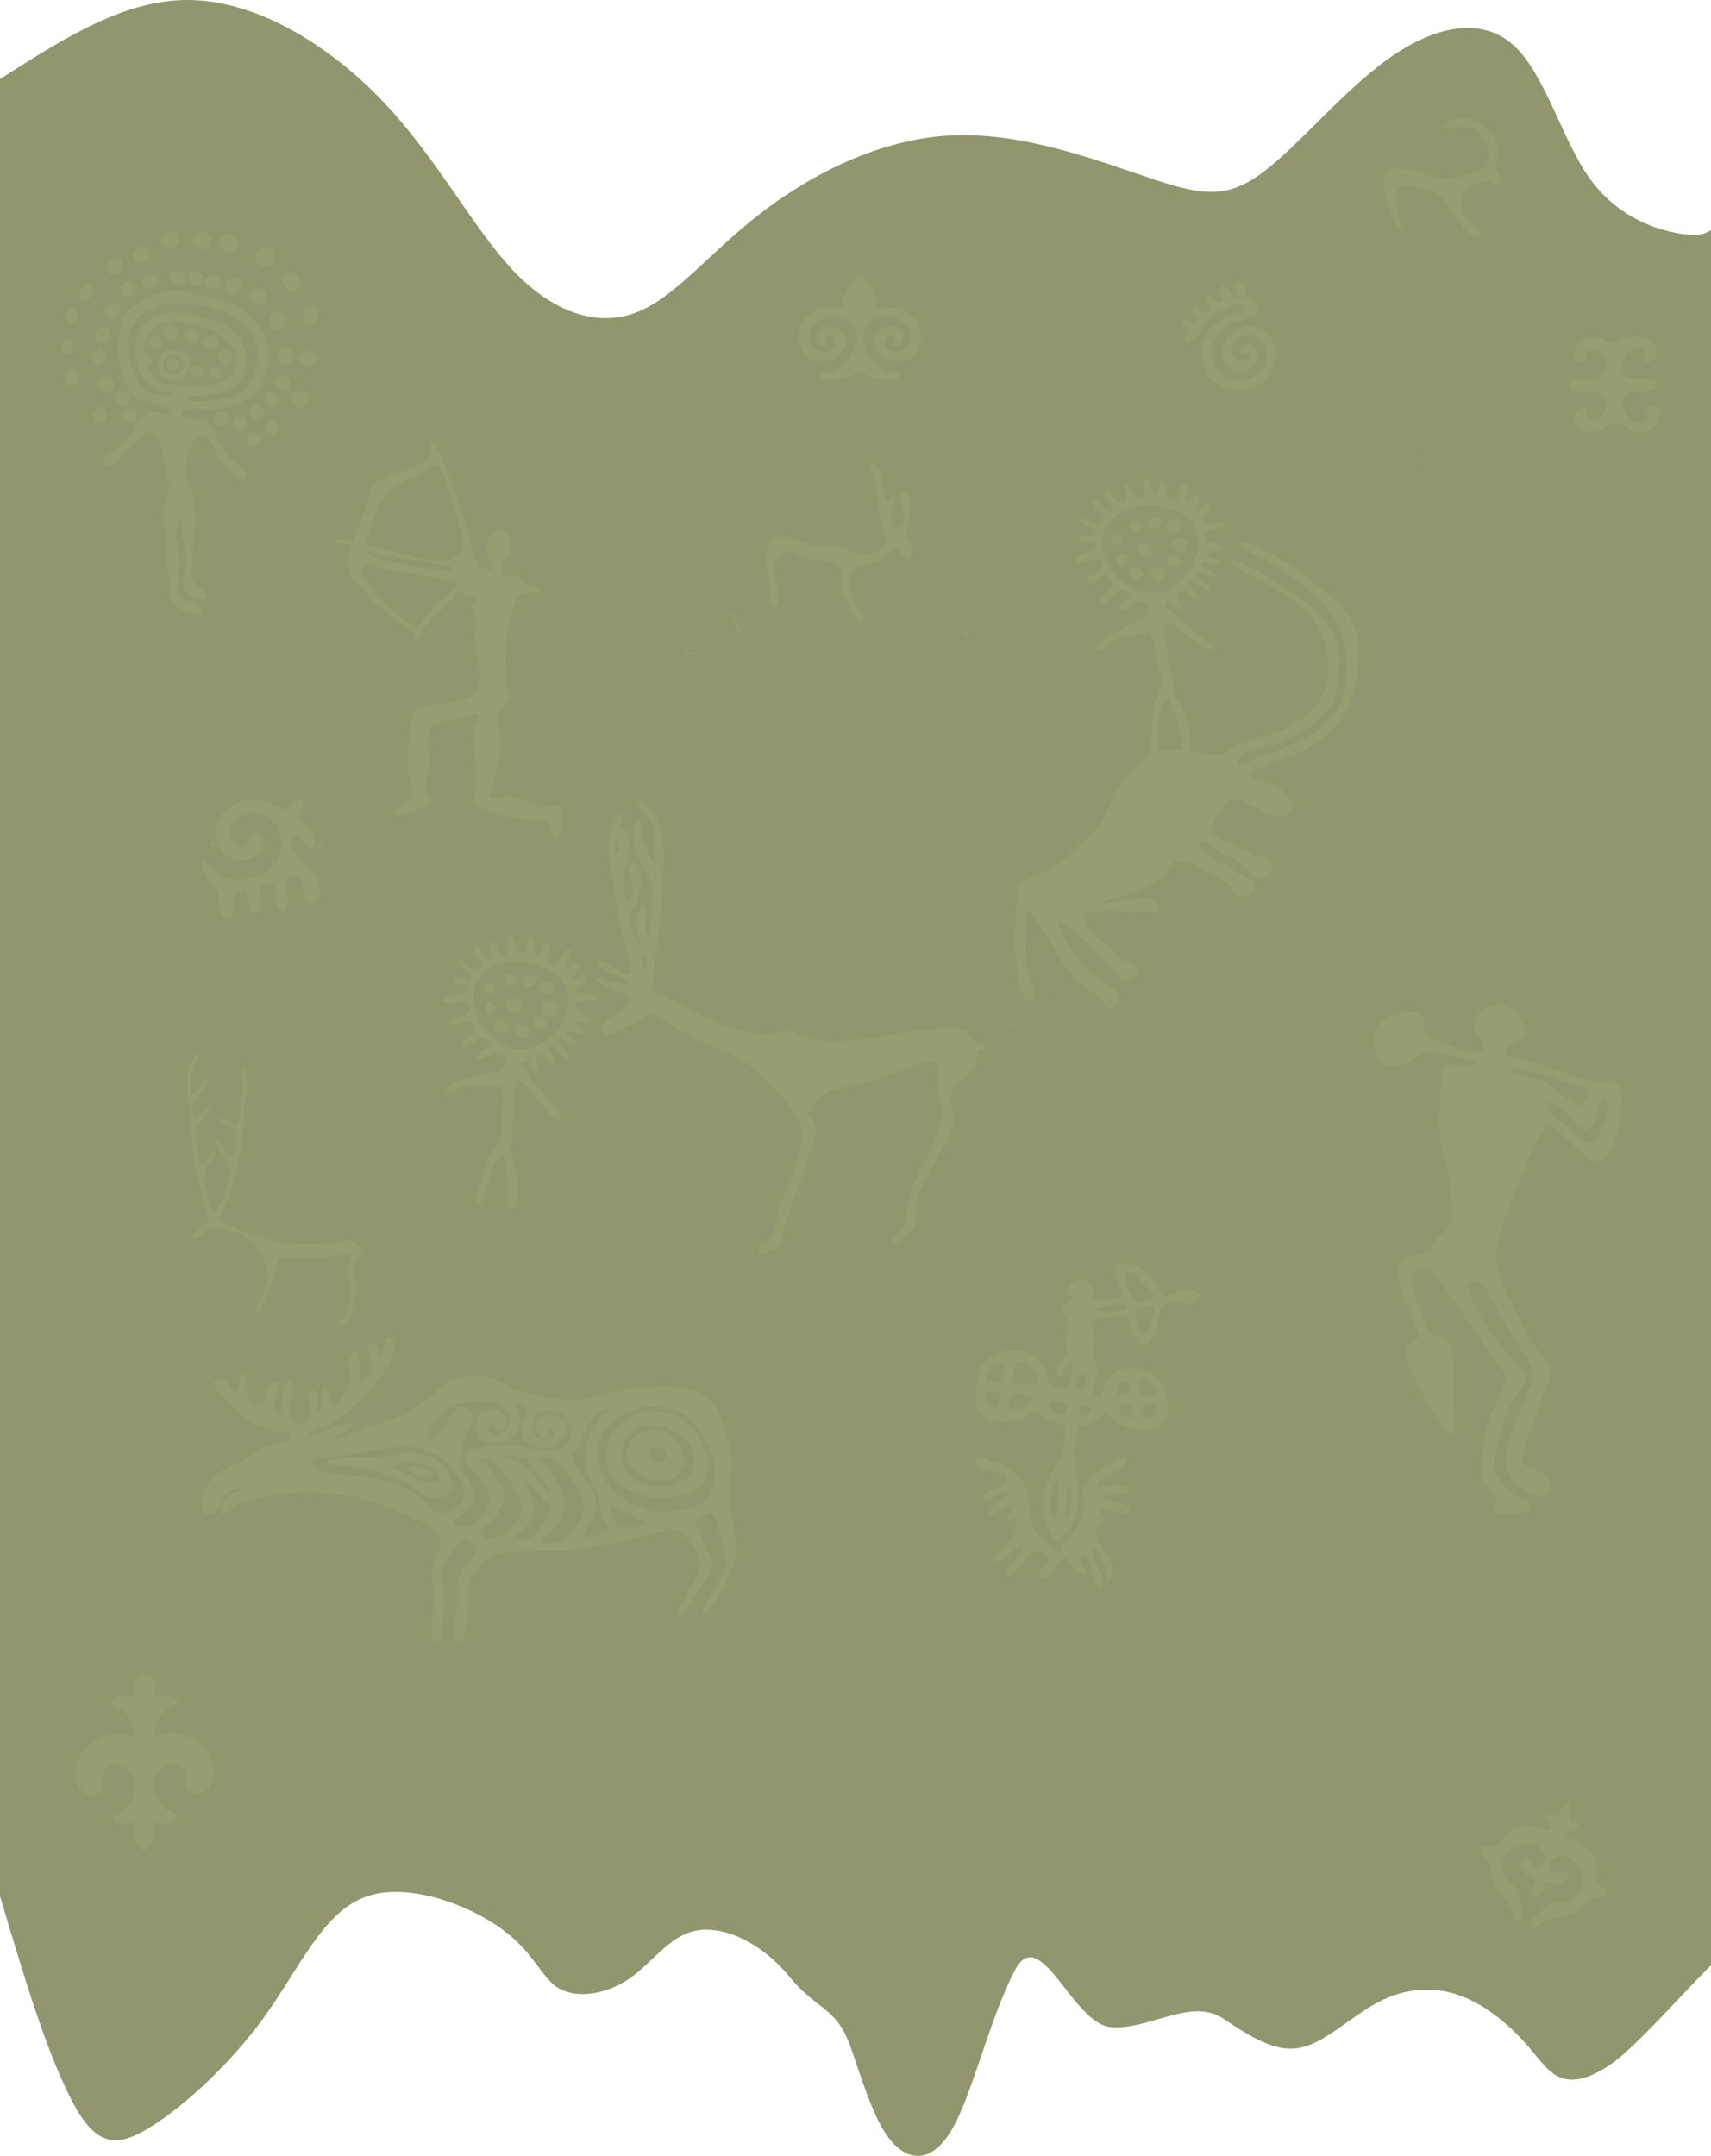 <?xml version="1.0" encoding="UTF-8"?> <svg xmlns="http://www.w3.org/2000/svg" xmlns:xlink="http://www.w3.org/1999/xlink" xmlns:xodm="http://www.corel.com/coreldraw/odm/2003" xml:space="preserve" width="210mm" height="264.501mm" version="1.1" style="shape-rendering:geometricPrecision; text-rendering:geometricPrecision; image-rendering:optimizeQuality; fill-rule:evenodd; clip-rule:evenodd" viewBox="0 0 21220.08 26727.26"> <defs> <style type="text/css"> .str0 {stroke:#91966E;stroke-width:7.7;stroke-miterlimit:22.926;stroke-opacity:0.2} .fil0 {fill:#91966E} .fil1 {fill:#B5BD80;fill-opacity:0.2} </style> </defs> <g id="Слой_x0020_1">  <path class="fil0" d="M21220.08 24363.65c-390.08,390.08 -936.19,1014.2 -1235.24,1222.24 -299.05,208.04 -507.1,234.03 -663.13,156.02 -156.03,-78.01 -260.05,-260.05 -455.08,-468.08 -195.03,-208.04 -481.1,-442.09 -793.16,-546.1 -312.06,-104.02 -650.12,-78.02 -975.18,91.01 -325.06,169.03 -637.13,481.11 -936.18,559.12 -299.05,78.01 -585.13,-78.02 -988.2,-351.07 -403.07,-273.05 -939.86,154.16 -1407.94,102.15 -468.08,-52.01 -867.5,-1300.45 -1179.55,-702.34 -312.06,598.1 -520.1,1508.29 -767.15,1950.37 -247.04,442.07 -533.11,416.09 -741.15,195.04 -208.04,-221.04 -338.07,-637.13 -520.1,-1170.23 -182.04,-533.1 -416.07,-466.01 -767.14,-895.09 -351.07,-429.08 -819.16,-637.13 -1157.22,-572.11 -338.07,65.01 -546.11,403.09 -832.16,598.12 -286.05,195.03 -650.13,247.05 -871.17,117.02 -221.03,-130.03 -299.07,-442.1 -715.15,-741.15 -416.08,-299.05 -1170.22,-585.13 -1690.31,-390.09 -520.09,195.04 -806.17,871.18 -1235.24,1469.29 -429.07,598.11 -1001.2,1118.22 -1417.28,1378.26 -416.08,260.05 -676.13,260.05 -975.18,-312.06 -299.05,-572.1 -559.11,-1404.26 -897.17,-2548.49l0 -22525.98c780.13,-494.08 1554.69,-1004.55 2386.83,-978.54 832.14,26.01 1716.31,572.1 2379.43,1274.23 663.11,702.12 1105.2,1560.28 1599.3,2080.38 494.07,520.08 1040.18,702.12 1521.27,520.08 481.08,-182.03 897.15,-728.13 1534.27,-1222.23 637.1,-494.07 1495.26,-936.16 2392.41,-975.16 897.16,-39 1833.33,325.06 2457.44,533.09 624.11,208.04 936.17,260.06 1378.25,-65 442.07,-325.05 1014.17,-1027.18 1586.27,-1430.26 572.1,-403.07 1144.21,-507.08 1534.28,-156.02 390.08,351.06 598.1,1157.2 936.16,1638.28 338.07,481.09 806.14,637.13 1079.19,689.14 273.05,52 356.96,16.38 434.97,-35.62l0 21511.79z"></path> <g id="_2154582974672"> <path class="fil1 str0" d="M2502.68 10666.66c-11.96,89.24 65.46,235.43 113.7,291.19 33.78,39.02 75.83,43.47 91.53,104.46 13.48,52.32 4.97,115.39 9.15,168.72 14.28,181.89 155.29,184.04 171.68,83.65 14.89,-91.3 -34.89,-231.43 76.27,-270.81 149.24,-52.88 115.49,182.76 139.52,229.26 21.89,42.32 71.95,64.42 117.07,27.93 77.05,-62.3 -50.92,-203.82 17.57,-305.36 29.2,-43.31 84.41,-70.33 135.16,-40.1 95.75,57.04 16.13,244.24 88.4,319.15 27.05,25.16 152.96,31.88 100.09,-187.27 -24.09,-99.83 -23.94,-245.47 112.86,-216.48 109.26,23.17 73.13,174.48 110.64,272.67 64.38,168.56 312.19,-34.76 97.44,-334.46 -80.77,-112.73 -223.83,-181.77 -265.06,-298.16 -17.7,-49.96 -13.97,-118.59 25.08,-140.64 113.72,-64.25 117.47,134.16 212.45,142.9 52.3,-30.95 60.72,-107.43 32.52,-174.5 -19.62,-46.67 -88.91,-105.72 -118.23,-131.46 -64.81,-56.93 -81.79,-54.49 -39.63,-141.65 16.97,-35.09 65.35,-140.64 -9.41,-159.83 -76.74,-19.69 -99.93,60.61 -125.59,98.34 -79.19,116.41 -176.14,-116.61 -507.14,-85.06 -279.89,26.68 -492.44,279.64 -387.55,544.66 119.03,300.78 526.29,217.88 563.37,4.1 11.68,-67.34 -35.35,-142.77 -90.3,-143.68 -76.52,-1.25 -74.97,89.3 -111.07,129.6 -115.29,128.71 -241.78,-28.56 -201.68,-183.46 68.83,-265.94 470.05,-228.1 580.6,-18.92 98.97,187.27 52.43,534.96 -265.33,613.82 -394.88,97.99 -441.39,-17.22 -633.25,-181.32 -24.94,-21.33 -8.36,-17.55 -40.87,-17.3z"></path> <path class="fil1 str0" d="M19377.69 22403.06c-3.17,15.09 0.4,6.62 -7.44,23.65 -11.72,25.44 7.08,-5.79 -10.17,11.21l-21.5 34.07 -33.21 27.84c-44.79,-17.62 -105.21,-64.18 -138.65,-8.87 -5.26,15.98 3.68,29.08 4.62,31.64 8.88,24.02 167.94,223.26 -58.29,141.54 -60.57,-21.88 -179.86,-35.72 -271.29,-15.27 -130.21,29.12 -176.47,101.03 -239.51,189.6 -75.9,106.63 -190.31,-2.61 -247,107.96 21.89,73.12 102.37,78.91 139.55,215.05 23.34,85.55 4.26,138.08 45.81,230.79 42.73,95.35 105.7,113.45 165.91,193.64 78.54,104.6 40.58,153.49 95.4,247.79 146.77,-81.66 40.6,-256.99 35.92,-289.9 -5.63,-39.54 17.5,-61.63 -5.58,-107.9 -28.63,-57.38 -263.01,-136.82 -188.18,-374.66 87.83,-279.17 483.5,-246.77 516.27,-50.33 12.68,76.01 -43.4,139.6 -123.39,140.55 -43.47,-51.45 -32.5,-113.13 -102.96,-120.1 -86.89,2.5 -92.2,90.66 -50.68,154.29 53.03,81.27 119.73,61.56 161.84,95.85 0.6,54.3 -100.03,169.32 -7.96,228.48 93.38,13.75 108.25,-138.58 132.56,-180.2 40.99,-3.36 178.26,90.91 260.95,-18.88 22.18,-29.45 18.09,-96.49 -32.16,-115.71 -56.96,-21.78 -87.63,43.27 -142.69,32.38 -109.9,-57.76 -16.75,-291.47 208.11,-195.73 262.95,111.97 229.83,539.56 -93.19,549.94 -42.84,1.37 -70.24,-11.87 -104.4,-7.02 -53.64,7.61 -57.74,28.31 -81.88,63.76 -33.86,49.73 -247.47,114.83 -174.44,273.98 105.65,-50.8 111.1,-110.61 236.81,-135.56 93.32,-18.52 154.68,4.27 243.15,-41.79 101.41,-52.8 126.21,-120.61 222.52,-173.78 114.17,-63.03 184.31,5.67 212.03,-86.72 -34.8,-88.87 -106.28,-93.23 -133.66,-176.21 -2.1,-19.07 -1.94,-6.97 0.3,-24 0.24,-1.82 0.07,-5.1 2.73,-7.86 2.73,-2.83 2.38,-5.18 3.5,-7.81 1.03,-186.68 -10.33,-306.21 -242.57,-430.23 -53.41,-28.54 -114.15,-19.27 -133.92,-91.64 55.59,-86.03 127.43,-35.52 162.82,-104.51 -10.31,-62.64 -79.52,-55.56 -117.54,-79.31 -17.55,-22.07 50.94,-302.86 -88.53,-150.02z"></path> <path class="fil1 str0" d="M19958.34 4250.76c-20.81,-4.73 -14.75,-0.51 -30.28,-11.52 -13.48,-9.55 -3.98,-4.74 -12.29,-17.66 -67.82,-10.48 -104.77,-50.08 -211.98,-37.95 -75.38,8.54 -128.05,55.3 -158.44,106.71 -83.12,140.59 64.14,243.48 114.98,191.57 29.24,-29.85 8.64,-67.46 11.46,-109.66 157.5,-146.69 332.95,123.96 212.52,273.68 -39.7,49.36 -146.54,80.87 -236.58,70.76 -41.26,-4.63 -106.58,-18.11 -145.1,-1.59 -43.25,18.54 -43.57,80.62 -5.37,108.75 135.57,99.78 421.21,-60.88 416.64,202.71 -3.43,198.21 -190.16,238.23 -230.18,155.68 -22.92,-47.28 17,-72.79 -31.85,-131.54 -133.77,-14.51 -199.52,227.72 5.76,293.95 207.7,67.02 243.03,-142.91 439.87,-90.08 77.25,20.75 188.69,204.67 395.56,51.3 183.28,-135.88 74.35,-350.9 -83.81,-255.64 8.72,50.81 57.01,55.82 36.33,122.6 -31.68,102.3 -228.39,89.43 -306.5,-96.73 -45.41,-108.23 3.03,-203.81 111.03,-217.96 88.15,-11.55 258.13,2.04 290.22,-68.35 24.2,-53.1 -23.44,-81.39 -71.2,-89.49 -69.59,-11.8 -383.19,70.15 -335.81,-187.68 40.61,-220.98 250.04,-255.29 273.87,-163.96 18.73,71.78 -41.74,71.42 -13.31,140.81 142.06,50.29 244.34,-213.09 26.56,-291.54 -267.64,-96.42 -380.8,100.78 -462.1,52.84z"></path> <path class="fil1 str0" d="M17660.11 5751.35l-108.17 -74.15c21.12,32.84 -3.02,20.62 31.22,44.9 39.46,27.98 24.09,17.26 76.95,29.25z"></path> <path class="fil1 str0" d="M10139.58 4352.07c-36.33,-10.58 -21.79,-7.99 -32.83,-22.92l-21.67 -21.15c-14.46,-11.06 -5.4,-1.59 -17.54,-16.86 -9.59,-12.09 1.07,5.53 -6.3,-15.49 -54.7,-189.37 13.19,-269.13 159.43,-333.35 160.12,-70.31 304.76,-8.4 365.67,104.16 69.08,127.66 7.72,301.46 -59.47,402.61 -152.73,229.95 -279.44,144.71 -350.06,177.03 -19.28,71 33.58,71.04 89.72,75.77 290.54,24.49 377.31,-106.39 398.04,-114.65 41.76,20.01 94.91,130.44 382.27,115.89 58.77,-2.97 103.36,-4.05 115.68,-52.77 -22.74,-58.02 -76.9,-29.65 -134.68,-33.08 -176.19,-10.48 -381.62,-349.27 -296.34,-546.15 30.76,-71.01 99.97,-142.09 198.85,-156.29 187.69,-26.93 411.49,128.47 350.75,323.77 -27.06,87.01 -113.04,161.26 -228.19,114.19 -103.57,-42.34 -126.21,-179.94 21.99,-178.77 14.08,9.97 14.86,-3.9 16.52,22.2 2.46,38.85 4.35,8.55 -12.71,22.01 -1.36,35.4 -15.14,64.44 31.24,67.68 36.81,2.57 59.61,-22.85 72.66,-39.19 6.12,-24.08 0.71,-7.53 8.91,-25.68 0.85,-1.89 3.95,-2.64 4.65,-6.76 0.68,-4.08 3.47,-4.13 5.14,-6.25 26.18,-235.24 -358.41,-198.23 -368.35,14.67 -8.14,174.4 228.63,317.51 419.71,243.09 164.8,-64.19 224.1,-314.16 114.55,-481.75 -167.98,-256.94 -417.84,-141.31 -507.55,-156.79 -4.05,-49.05 18.99,-57.74 6.94,-125.43 -25.51,-143.5 -169.88,-278.09 -192.96,-280.54 -47.72,-5.06 -181.62,152.09 -208.3,265.48 -16.71,71.06 7.88,88.16 1.97,143.73 -141.16,0.92 -175.12,-52.31 -332.07,8.81 -84.47,32.9 -155.44,97.76 -191.69,181.43 -91.82,211.97 -2.13,450.47 221.85,462.37 273.07,14.5 396.39,-240.02 290.68,-361.07 -59.49,-68.13 -172.42,-106.86 -274.62,-45.98 -101.5,60.46 -63.23,223.65 61.38,207.01 22.33,-54.38 0.2,-41.64 0.11,-86.81l1.83 -12.22c156.43,-71.26 169.91,237.11 -105.23,168.05z"></path> <path class="fil1 str0" d="M14421.92 7546c43.57,-34.41 38.75,43.02 32.49,-56.22 -4.23,-66.69 -6.26,-31.24 -42.21,-56.72l9.72 112.94z"></path> <path class="fil1 str0" d="M12022.88 7887.97c-4.49,-4.95 -10.28,-19.75 -13.16,-15.15 -2.87,4.63 -10.49,-11.34 -14.42,-13.93 -40.69,-26.77 -6.29,-9.13 -56.3,-29.49 28.21,38.14 -8.91,31.54 83.88,58.57z"></path> <path class="fil1 str0" d="M14687.37 7618.78c4.77,-5.2 12.88,-18.75 14.67,-15.28 1.8,3.48 10.66,-11.97 12.81,-16.88 20.05,-45.4 9,-6.25 20.29,-66.69 -4.28,5.43 -11.42,5.57 -13.16,15.98 -1.78,10.54 -9.7,12.45 -11.87,17.29 -20.96,46.36 -7.11,4.06 -22.75,65.58z"></path> <path class="fil1 str0" d="M11883.65 7775.4c-41.88,-102.59 17.47,5.57 -18.11,-39.7 -25.41,-32.35 -15.36,-20.51 -42.78,-42.98 18.79,53.71 -8.43,8.71 16.09,39.59 31,39.01 7.85,14.81 44.8,43.09z"></path> <path class="fil1 str0" d="M1670.03 21009.36c17.05,16.82 14.93,-21.39 13.95,23.76l-44.59 -9.75c-126.63,-4.72 -219.05,15.42 -277.03,87.19l54.47 42.66c156.52,46.17 239.04,178.87 245.93,382.76 -137.73,-16.06 -193.81,-80.39 -368.08,-15.79 -498.61,184.83 -415.78,792.59 -113.85,724.54 190.97,-43.04 55.58,-204.67 120.36,-298.38 109.85,-158.93 507.1,-7.64 331.18,357.12 -31.04,64.38 -93.76,140.14 -157.37,170.41 -15.92,7.58 -26.29,9.78 -37.23,14.73l-43.97 26.29c14.26,124.88 154.81,100.58 254.66,82.92 14.11,-13.29 -17.63,-11.53 43.42,-22.33 -4.33,67.96 9.38,-23 -4.35,29.25l-13.38 19.64c-41.18,231.88 127.39,463.73 233.23,177.62 28.88,-78.07 4.65,-144.41 -1.99,-223.48 117.48,31.35 273.01,65.82 289.6,-75.22 -118.4,-59 -178.93,-83.35 -237.84,-193.25 -168.92,-315.15 136.59,-538.29 300.33,-392.24 118.21,105.43 -53.5,256.15 131.29,314.57 291.26,92.07 431.05,-508.15 -84.27,-715.52 -172.48,-69.41 -246.23,-9.83 -382.18,13.16 -18.48,-195.4 104.02,-346.68 247.75,-386.87 15.64,-12.56 -22.39,-10.4 43.8,-20.97l-16.21 -37.46c-32.92,-66.17 -197.96,-74.08 -294.65,-59.04 13.48,-57.38 42.33,-99.61 18.94,-161.28 -16.26,-42.82 -63.61,-85.43 -119.27,-88.3 -58.17,-3.01 -113.14,37.73 -133.6,70.44 -35.83,57.24 -9.34,113.23 0.91,162.81z"></path> <path class="fil1 str0" d="M2720.41 10508.57l-86.65 -67.85c-22.41,24.01 -50.08,-42.46 -14.99,53.11l101.63 14.74z"></path> <path class="fil1 str0" d="M3918.49 10492.57c30.17,-1.99 17,4.12 43.06,-4.23 46.83,-15.02 25.77,-7.86 51.15,-23 -18.9,-114.64 1,-26.85 -50.32,-65.7l25.78 59.58c-105.29,16.81 -44.78,13.38 -69.66,33.36z"></path> <path class="fil1 str0" d="M3129.72 12848.48l21.28 -31.24c21.82,-83.1 0.01,61.57 6.91,-46.52 -97.11,17.18 -46.62,14.39 -69.08,35.52l52.71 -12.69 -11.82 54.94z"></path> <path class="fil1 str0" d="M3074.4 10302.03l70.93 15.52c1.57,-71.81 4.92,-11.03 -22.19,-37.79 -14.12,28.21 22.51,20.33 -48.74,22.27z"></path> <path class="fil1 str0" d="M15345.93 3777.6c19.08,-3.69 5.7,-2.18 22.58,-2.19 1.71,-0.01 6.97,3.35 7.12,1.27 0.15,-2.09 4.67,1.3 7.03,1.87 33.04,-1.21 46.37,-3.89 67.12,30.44 -32.52,95.13 -134.41,83.57 -216.73,112.54 -252.09,88.7 -393.1,333.79 -309.74,606.64 111.64,365.39 618.89,426.91 833.15,99.91 216.41,-330.28 -127.88,-776.07 -472.08,-504.05 -119.72,94.61 -195.67,306.11 -44.14,431.98 140.94,117.07 394.13,7.66 357.65,-168.95 -16.51,-53.7 -19.4,-63.8 -56.82,-107.68 -93.85,-52.92 -215.33,32.76 -139.55,109.9 30.71,-2.58 111.65,-57.71 92.85,24.22 -8.01,34.88 -63.51,77.03 -100.94,61.39 -32.97,2.51 -33.24,4.89 -59.32,-17.77 -127.78,-97.41 -23.02,-279.75 120.21,-303.07 275.02,-44.78 401.23,403.13 31.04,546.34 -283.09,109.52 -552.89,-192.57 -430.33,-456.49 58.4,-125.75 116.33,-227.82 305.25,-262.99 341.82,-63.61 236.84,-219.71 184.1,-243.24 -110.99,-49.51 -102.43,-41.88 -102.83,-134.43 -0.34,-77.91 -40.79,-159.55 -123.17,-97.74 -17.99,102.18 89.95,154.64 -17.52,187.17 -68.75,-52.62 -33.91,-81.21 -78,-123.52 -40.54,-38.91 -83.36,-14.57 -107.31,26.63 26.18,74.62 95.24,124.08 -9.99,154.8 -53.27,-40.13 -102.09,-162.04 -172.66,-68.12 2.85,54.57 64.29,80.69 70.8,141.65 -12.55,48.61 -63.54,66.42 -97.59,41.45 -42.77,-31.39 -44.99,-77.4 -104.09,-59.49 -63.79,81.41 107.1,107.3 46.22,181.01 -70.02,84.76 -107.21,-75.87 -192.16,-22.76 -16.68,103.41 70.03,58.99 85.59,123.01 15.81,65.12 -87.14,66.07 -32.36,153.07 78.48,59.04 176.27,-156.16 261.64,-254.18 99.8,-114.58 229.51,-180.75 374.96,-208.58z"></path> <path class="fil1 str0" d="M9172.09 7873.86c10.03,-41.2 24.76,-54.75 -29.58,-166.19 -42.02,-86.19 -56.13,-99.3 -122.58,-122.19 100.21,117.51 107.94,144.57 152.16,288.38z"></path> <path class="fil1 str0" d="M8624.56 8109.07l-158.87 -47.59c69.81,60.7 70.56,54.3 158.87,47.59z"></path> <path class="fil1 str0" d="M8595.67 6244.2c-6.32,-1.54 -18.42,-10.61 -18.84,-5 -0.41,5.57 -14.49,-3.45 -19.08,-3.44 -45.22,0.04 -9.39,-3.99 -60.48,5.89 6.07,1.82 11.71,0.15 18.07,5.87 6.38,5.73 14.11,3.99 18.64,3.95 44.59,-0.26 8.25,4.8 61.68,-7.28z"></path> <path class="fil1 str0" d="M12544.63 12745.99c-6.56,-24.71 -0.47,-20.61 -13.07,-50.27 -31.66,-74.59 -13.58,-28.4 -32.69,-52.85 5.29,30.57 -6.94,13.49 9.3,52.19 27.47,65.5 14.92,28.33 36.46,50.93z"></path> <path class="fil1 str0" d="M12939.81 12418.93c-6.67,-49.77 3.55,-27.83 -16.19,-58.7 -22.51,-35.26 -3.52,-8.7 -35.68,-32.28l51.87 90.98z"></path> <path class="fil1 str0" d="M12025.54 10081.45c3.89,-3.96 10.38,-14.46 11.82,-11.72 1.46,2.79 8.62,-9.35 10.4,-13.26 23.72,-52.39 1.15,23.41 17.51,-55.28l-39.73 80.26z"></path> <path class="fil1 str0" d="M19193.48 13669.48c131.07,-39.59 307.46,247.44 401.33,315.37 92.61,67.03 182.77,-32.9 200.27,-115.67 30.2,-142.83 8.96,-234.21 112.9,-229.29 93.64,133.03 -87.9,459.5 -164.62,537.65 -106.86,-3.83 -261.55,-160.61 -323.67,-219.93 -115.16,-110.02 -248.82,-170.79 -226.22,-288.13zm-373.87 -350.58c-77.82,-29.36 -73.09,-13.1 -81.05,-72.13 55.06,-33.4 807.92,196.01 894.35,235.09 105.1,47.52 34.18,172.89 -17.27,222.24 -97.01,5.19 -328.39,-208.24 -412.04,-258.28 -181.51,-108.58 -223.26,-66.29 -383.98,-126.93zm-1155.08 -474.54c-4.95,-137.67 34.6,-247.42 -93.55,-288.84 -102.59,-33.16 -265.42,4.64 -345.27,46.14 -217.95,113.25 -236.44,329.8 -115.46,538.67 137.42,237.23 511.94,-93.65 550.55,-101.75 63.5,-13.31 585.93,103.5 658.35,128.43 -34.77,51.36 -93.83,50.92 -199.78,44.38 -284.28,-17.54 -206.3,-105.11 -262.59,485.81 -19.76,207.53 -10.49,312.87 27.33,510.73 37.03,193.77 190.45,818.98 98.28,976.83 -28.69,49.15 -96.95,100.49 -135.43,143.31 -42.78,47.6 -90.23,155.29 -107.27,171.38 -69.42,65.51 -337.62,26.1 -389.58,183.13 -79.2,239.34 222.54,684.94 240.79,894.74 -101.56,84.71 -210.08,87.44 -139.01,291.16 46.73,133.98 325.7,688.03 426.41,812.49 44.17,54.58 56.64,103.54 146.73,99.77 40.26,-112.16 14.43,-248.13 0.24,-370.79 -10.61,-91.62 28.72,-529.95 -42.27,-732.63 -49.94,-142.59 -140.76,-82.79 -253.92,-149.38 -84.58,-155.62 -137.71,-320.56 -190.85,-502.93 -26.88,-92.25 -70.54,-192.16 -1.78,-264.39 197.84,-207.75 306.55,123.63 515.99,399.7 213.36,281.23 351.22,537.52 582.56,825.9 77.42,96.5 7.43,149.21 -23.13,252.81 -30.76,104.33 -59.43,160.03 -102,253.6 -90.18,198.22 -94.42,343.48 -125.04,570.52 -40.69,301.83 29.08,353.83 176.81,494 -3.32,52.58 -119.63,243.34 61.5,225.97l356.3 -46.54c40.82,-167.5 -133.8,-57.71 -394.97,-414.87 -44.75,-61.21 -58.51,-137.89 -47.87,-229.79 12.46,-107.7 78.16,-323.76 108.78,-449.37 35.1,-144.03 112.23,-260.22 182.38,-373.94 122.28,-198.25 143.64,-208.05 12.28,-332.76 -234.55,-222.7 -662.07,-813.54 -642.66,-1028.62 172.86,-115.61 254.94,124.65 333.76,254.3l253.61 442.54c345.85,499.63 246.43,413.07 39.81,956.23 -155.44,408.65 -278.66,729.14 133.46,945.05 260.18,136.3 355.06,-126.82 153.58,-247.22 -224.56,-134.19 -297.83,-25.36 -177.17,-402.43 29.82,-93.21 72.54,-159.89 96.82,-242.69 73.64,-251.18 100.53,-274.2 178.17,-505.36 63.1,-187.86 -112.23,-290.5 -210.85,-469.46 -184.12,-334.11 -180.31,-345.16 -347.44,-689.64 -205.53,-423.65 -37.76,-697.12 100.89,-1076.16 77.2,-211.04 309.69,-811.23 449.62,-950.82 50.44,16.93 358.26,332.24 468.58,420.25 344.63,274.96 464.99,-583.77 429.81,-816.53 -22.2,-146.85 -189.84,-101.77 -340.4,-111.84l-669.68 -226.6c-55.13,-16.17 -351.37,-73.67 -365.78,-82.74 -146.96,-92.55 121.59,-201.45 152.32,-228.84 116.45,-103.85 -95.07,-499.23 -404.43,-404.7 -94.94,29.01 -206.52,134.44 -188.28,264.73 12.24,87.37 205.29,261.21 80.11,309.69 -102.65,39.77 -430.95,-110.65 -519.68,-143.23 -67.92,-24.93 -128.52,-21.12 -179.69,-57.39z"></path> <path class="fil1 str0" d="M7952.79 11838.53c57.81,-4.96 66.19,13.07 67.83,72.02 1.31,46.79 -4.46,87.21 -26.91,118.44 -36.39,-30.99 -45.11,-122.03 -40.92,-190.46zm-284.1 -1257.61c-17.93,-9.75 -35.94,34.77 -42.95,-109.29 -5.92,-121.78 21.25,-101.96 27.46,-108.35 23.01,53.7 35.09,163.15 15.48,217.65zm448.84 109.07c-56.32,-48.74 -93.94,-152.64 -127.77,-230.19 -48.56,-111.37 -15.5,-208.48 -54.98,-298.14 -220.45,53.03 26.15,592.48 82.75,672.82 91.36,129.67 89.6,165.78 72.24,352.52 -7.09,76.34 -8.4,343.9 -65.11,398.54 -61.83,-89.78 23.92,-265.14 -30.95,-357.54 -98.6,38.14 -126.78,241.17 -80.32,361.99 20.5,53.27 49.34,76.58 18.41,125.53 -66.15,-28.1 -97.33,-159.54 -115.98,-230.03 -43.41,-164.02 26.74,-152.85 68.61,-258.15 44.52,-111.97 141.32,-509.5 -30.01,-542.33 -144.37,84.08 87.41,331.56 -77.39,495.98 -37.47,-50.46 -38.62,-160.6 -46.59,-230.25 -26.2,-229.04 77.91,-122.5 66.25,-510.64 -3.08,-102.95 1.06,-138.12 -55.8,-164.31l-64.18 -20.99c10.29,-70.74 36.67,-104.56 30,-152.57l-7.06 -22.63c-103.06,60.33 -156.3,306.14 -158.29,453.5l164.58 1046.38c31.56,106.24 147.53,379.68 104.83,485.98l-21.83 7.54c-39.07,3 -41.52,-1.75 -86.08,-26.42 -68.21,-37.77 -245.48,-139.47 -306.51,-143.54 -2.5,133.93 338.31,184.23 390.38,286.42 -132.22,46.36 -311.6,-106.95 -410.44,-61.9 68.75,124.74 391.55,193.33 407.39,209.24 125.56,210.56 -350.09,230.3 -328.89,455.82 100.86,84.01 149.87,28.13 261.58,-29.1 423.22,-216.84 299.83,-242.56 519,-119.09 92.18,51.93 151.84,96.53 238.83,148.14 370.04,219.58 738.76,271.29 994.47,568.58 115.52,134.29 253.26,239.13 362.67,411.09 151.34,237.89 143.82,266.74 62.28,611.6 -51.45,217.52 -152.62,363.01 -214.67,559.03 -30.88,97.59 -45.81,209.41 -75.33,310.39 -57.85,197.86 -99.45,102.84 -200,198.92 -3.79,127.96 75.68,101.2 164.22,61.53 85.58,-38.35 102.48,-80.11 128.06,-181.85 107.17,-426.32 224.93,-620.03 305.79,-917.93 50.11,-184.62 152.65,-379.52 99.59,-494.07 -30.11,-65 -118.61,-72.76 -46.24,-178.88 148.86,-218.31 358.66,-261.88 617.08,-310.33 187.57,-35.15 311.36,-82.86 473.33,-147.96 691.87,-278.13 426.93,-41.24 480.8,212.37 20.54,96.78 50.41,210.11 59.52,307.85 12.94,139.01 -134.59,422.54 -186.32,545.38 -77.37,183.69 -180.28,285.23 -224.12,515.85 -25.81,135.74 -14.39,182.52 -63.58,311.38 -55.41,145.18 -147.59,122.57 -160.27,238.99 162.1,31.9 88.34,-8.53 260.35,-170.49 74.91,-70.52 19.08,-295.9 57,-407.61l320.65 -606.99c39.75,-78.42 131.65,-222.75 138.24,-323.56 9.97,-152.24 -76.26,-236.37 -3.28,-408.64 40.37,-95.29 176.27,-148.6 236.13,-228.18 34.59,-45.98 47.92,-104.02 58.6,-173.72 23.55,-153.76 38.64,-41.38 110.23,-116.54 -131.66,-68.24 -91.36,0.3 -190.91,-129 -56.41,-73.25 -100.98,-100.41 -221.09,-104.91 -474.34,-17.74 -1284.66,254.52 -1788.04,132.3 -87.17,-21.16 -179.59,-85.26 -229.78,-94.22 -52.15,-9.3 -190.48,37.37 -272.93,41.84 -387.83,21.08 -880.76,-262.92 -1210.14,-432.03 -78.16,-40.13 -164,-63.59 -241.88,-96.34l82.75 -619.28c30.77,-362.82 114.98,-1034.49 47.7,-1353.87 -35.93,-170.65 -160.5,-397.68 -314.1,-403.27 -4.82,99 146.99,133.14 206.23,308.1 46.14,136.31 -8.31,239.17 17.4,355.46 1.92,8.7 12.13,46.52 12.43,49.58l-9.48 56.82z"></path> <path class="fil1 str0" d="M5680.32 7231.25c-11.64,59.85 -160.09,150.5 -257.89,252.57 -85.58,89.32 -160.5,163.55 -236.84,273.91 -169.41,-27.83 -318.91,-208.09 -425.65,-292.46 -83.7,-66.16 -96.92,-99.81 -163.73,-201.57 -32.4,-49.36 -150.87,-150.05 -88.66,-248.59 40.21,-63.69 89.11,-5.16 260.41,35.59 174.08,41.42 837.33,131.99 912.36,180.55zm-77.19 -147.69c-116.74,10.21 -1013.27,-129.43 -1069.61,-245.97l838.98 152.43c217.38,32.79 228.49,-3.13 230.63,93.54zm-1053.67 -327.25c-2.62,-124.44 90,-352.62 138.54,-453.71 164.01,-341.57 313.34,-309.62 493.75,-399.45 76.73,-38.21 126.31,-94.06 178.95,-120.87 116.41,-59.29 180.59,230.08 218.69,335.09 47,129.57 96.38,319.39 132.8,462.44 20.23,79.5 54.95,178.11 5.43,252.07 -5.03,7.52 -123.49,111.48 -181.84,116.52 -201.97,17.47 -775.21,-131.2 -986.31,-192.08zm-173.79 -51.48c-109.54,-7.56 -157.32,-41.62 -209.14,-1.47 37.43,70.86 48.34,3.24 175.27,69.05 16.48,164.34 -95.82,236.85 42.1,405.46 45.27,55.35 86.59,78.22 130.89,126.25 41.78,45.31 64.71,110.95 111.16,146.49l414.78 342.58c103.49,50.15 110.74,26.24 99.16,161.06 68.06,-31.13 46.23,-84.1 124.82,-181.13 47.67,-58.86 87.05,-102.77 141.5,-156.7 59.13,-58.58 104.57,-86.36 157.05,-140.71 45.2,-46.82 96.94,-132.37 148.02,-166.56 99.42,65.24 -44.13,87.15 214.7,87.02 1.05,92.67 -84.45,69.37 -66.77,171.06 16.12,92.77 63.83,17.78 35.07,210.35 -10.8,72.35 22.71,383.73 41.07,462.82 22.65,97.61 21.18,117.3 6.22,222.31 -14.6,102.51 -18.38,118.23 -93.65,163.85 -255.85,155.09 -339.3,41.39 -620.05,152.1 -82.7,32.61 -92.07,41.01 -120.56,136.73 -41.78,140.37 -68.54,586.28 -32.15,711.25 12.98,44.57 57.96,163.89 55.24,202.59 -8.49,120.21 -294.16,195.41 -231.3,259.03 67.77,68.57 406.46,-109.56 446.2,-163.36 -14.72,-72.9 -57.67,-66.08 -62.8,-149.85 -4.04,-65.85 13.36,-137.82 28.16,-197.21 28.88,-115.96 -1.18,-298.79 4.19,-438.52 6.7,-174.11 75.91,-179.34 243.2,-207.3 128.9,-21.54 240.91,-72.57 372.11,-79.12 -3.14,270.84 -88.18,21.73 -36.37,576.31 9.48,101.34 23.51,196.61 14.83,302.79 -8.27,101.12 -58.67,212.23 15.26,278.41 50.3,45.03 419.49,125.47 522.3,138.79 95.48,12.36 214.48,5.26 297.4,26.86 107.05,27.89 76.8,131 145.32,196.64 81.48,-14.97 68.02,-65.33 76.86,-156.52 7.24,-74.65 10.98,-160.67 -8.34,-223.52 -140.9,-42.98 -119.41,28.64 -214.97,21.4 -91.44,-6.92 -313.26,-137.44 -409.19,-141.5 -75.63,-3.2 -178.76,24.24 -261.69,31.62 24.57,-212.68 155.66,-532.49 140.52,-723.97 -9.23,-116.75 -72.16,-248.52 -16.61,-354.78 58.84,-112.55 146.43,-135.24 96.93,-306.53 -69.6,-240.84 -6.86,-830.73 113.35,-1080.03 69.53,-144.23 236.06,-32.68 303.58,-126.38 -91.65,-70.94 -123.6,14.5 -221.86,-113.04 -90.83,-117.9 -234.39,-41.81 -242.82,-40.97 -46.75,-162.25 10.16,-177.38 74.85,-293.84 45.73,-82.3 21.81,-262.35 -74.16,-288.59 -101.66,-27.81 -324.94,130.22 -150.1,407.81 85.34,135.49 -149.2,84.65 -178.82,1.74 -66.34,-185.71 -96.65,-387.06 -209.43,-684.43 -79.15,-208.69 -184.59,-579.11 -286.3,-755.41 -27.57,-47.81 -31.47,-64.06 -74.87,-75.25 -69.45,120.49 112.9,197.55 -224.03,318.53 -138.55,49.75 -276.3,90.27 -400.25,154.66 -125.62,65.27 -120.17,143.04 -196.05,358.29 -50.93,144.45 -95.65,276.69 -149.79,402.86z"></path> <g> <path class="fil1 str0" d="M13207.03 18811.95c-0.06,-74.89 18.27,-391.86 56.83,-425.5 49.31,77.18 16.22,243.05 0.18,332.03 -19.43,107.8 -28.74,81.85 -57.01,93.47zm-124.74 18.5c-99.68,-52.39 -53.05,-439.26 48.59,-496.12 10.39,67.57 -16.01,456.03 -48.59,496.12zm305.33 -1285.86c-13.99,-42.84 -3.46,-86.9 12.14,-115.49 185.34,-65.17 167.78,145.15 -12.14,115.49zm826.31 39.33c-30.42,-32.97 -51.64,-95.25 -37.69,-157.66 46.71,-25.59 188.99,-59.16 183.48,31.5 -4.27,70.18 -68.92,124.33 -145.79,126.16zm-206.88 -168.02c43.69,35.88 43.69,99.62 31.05,157.66 -138.73,41.9 -282.1,-221.76 -31.05,-157.66zm-997.32 -40.53c44.86,-11.56 305.09,-24.37 198.54,157.59 -47.23,7.51 -244.28,-27.49 -198.54,-157.59zm-495.56 108.11c-19.97,-56.55 -6.53,-154.42 46.15,-197.17 0.52,-0.26 303.72,-43.92 223.26,94.92 -38.77,66.91 -177.78,118.83 -269.4,102.25zm-122.34 -214.05c11.67,68.53 -11.89,141.63 -33.08,193.75 -120.29,-22.82 -259.43,-283.18 33.08,-193.75zm1572.43 -157.01c35.52,42.36 41.61,90.1 32.86,148.55 -42.72,25.51 -148.3,62.43 -148.86,-18.75 -0.46,-66.17 49.01,-127.78 116,-129.8zm-520.8 -77.03c23.85,46.92 40.71,261.9 -80.03,195.13 -23.95,-13.25 -33.65,-16.55 -9.6,-118.79 13.86,-58.95 24.02,-88.24 89.63,-76.34zm684.29 56.79c117.44,-18.45 268.33,145.26 198.41,209.54 -38.7,35.58 -141.83,10.39 -167.76,-21.83 -32.22,-40.04 -53.11,-133.51 -30.65,-187.72zm-1257.66 66.36l-309.27 -4.29c-0.54,-63.91 6.5,-135.49 19.35,-195.7 39.38,-184.6 322.69,13.59 289.92,199.99zm-638.7 -40.97c-12.42,-92.87 110.93,-229.64 223.8,-211.02 1.81,39.89 -8.6,154.49 -27.34,185.29 -29.77,48.92 -130.42,34.54 -196.46,25.73zm1953.37 -562.03c-48.71,-20.61 -63.24,-63.31 -78.92,-131.15 -12.66,-54.75 -31.11,-119.45 -18.57,-177.17 57.81,-32.24 148.68,-52.26 222.42,-41.54 1.1,117.46 -46.44,310.08 -124.93,349.86zm-570.22 -313.81c25.2,-49.48 119.18,-48.73 176.14,-59.02 172.57,-31.19 168.56,-17.24 173,49.41 -59.55,17.4 -296.52,36.82 -349.14,9.61zm402.93 -457.06c68.61,21.77 128.83,95.53 174.54,138.48 31.38,29.49 117.64,110.91 115.04,169.78 -45.51,40.24 -156.21,57.18 -226.04,56.44 -0.14,-0.19 -252.63,-424.65 -63.54,-364.69zm-101.86 304.04c-77.81,13.45 -310.47,34.77 -369.78,14.64 -24.17,-63.21 50.64,-69.2 -5.69,-163.18 -85.57,-142.78 -263.67,-54.23 -291.01,26.41 -27.29,80.58 112.56,103.51 -13.78,194.88 -116.44,84.21 -36.76,145.5 -27.25,161.55 79.98,134.93 7.88,180.54 5.66,269.02 -3.04,121.27 72.92,157.3 -34.31,265.61 -38.94,39.35 -153.09,158.86 -32.31,217.08 62.52,-37.62 26.76,-106.49 84.34,-153.69 96.02,-78.73 95.98,87.21 6.84,281.15 -325.43,30.32 -202.07,-169 -322.94,-313.39 -131.41,-156.99 -380.74,-193.04 -565.3,-95.27 -99.91,52.91 -157.7,94.51 -198.45,204.09 -68.63,184.52 -90.59,499.65 79.96,587.93 96.16,49.77 215.74,44.08 329.51,26.84 164.77,-24.98 169.81,-90.5 274.76,-121.92 53.52,18.53 91.14,73.16 172.28,109.67 63.75,28.69 146.47,42.76 197.16,87.47 17.47,99.56 -13.82,314.66 -56.3,397.74 -60.27,117.82 -79.34,132.5 -160.85,306.07 -108.22,230.42 -43.27,602.33 120.09,705.03 98.1,-23.91 205.11,-204.01 239.3,-332.21 95.71,-358.7 -103.94,-621.88 12.09,-1025.75 34.54,-120.24 144.16,-28.74 275.05,-153.17 41.28,-39.24 28.89,-59.17 83.15,-76.49 51.67,33.61 37.57,73.84 203.81,163.59 266.02,143.62 679.63,34.5 544.22,-389.24 -74.27,-232.4 -177.87,-298.75 -415.82,-321.08 -286.96,-26.93 -352.82,244.28 -396.02,328.8 -49,3.51 -72.31,-9.55 -107.66,-22.68 -6.41,-85.22 41.11,-135.59 55.11,-210.54 25.05,-134.06 -3.46,-134.29 -43.68,-228.48 -42.29,-99 8.15,-117.35 13.58,-199.99 13.15,-200.75 -155.45,-256.25 168.2,-301.88 73.3,-10.35 148.68,-25.09 227.6,-22.23 47.14,127.27 123.93,321.48 204.4,387.65 75.26,-6.21 131.57,-110.98 159.16,-188.05 88.65,-247.66 16.6,-322.23 173.9,-347.76 213.9,-34.71 163.32,71.13 295.3,-13.3 50.07,-32.03 81.34,-36.94 98.67,-86.48 -320.39,-165.7 -302.42,12.52 -470.41,27 -36.62,-50.19 -120.79,-304.04 -373.97,-400.41 -71.09,-27.06 -262.16,-62.98 -223.3,121.04 17.85,84.49 107.9,227.22 84.65,283.94z"></path> <path class="fil1 str0" d="M12481.62 18318.29c9.45,92.94 -63.69,112.58 -139.55,140.16 -61.42,22.33 -151.77,66.42 -128.8,130.89 40.07,44.93 119.99,-84.06 295.07,-99.59 0.67,76.33 -82.61,88.92 -133.46,131.58 -58.96,49.43 -123.4,109.79 -105.06,169.77 99.09,2.13 137.87,-127.13 298.74,-143.96 -9.36,127.95 -67.16,89.87 -72.3,189.33l84.68 -23.99c69.46,187.72 -24.63,247.59 -172.15,413.58 -37.67,42.39 -78.82,51.74 -63.19,138.67 74.62,3.49 129.39,-59.63 171.05,-95.81 42.24,-36.7 109.64,-100.51 168.78,-113.54 -4.85,171.21 -241.54,273.91 -205.44,387.2 114.69,12.72 240.11,-263.06 311.29,-299.13 77.09,-39.08 200.12,20.16 196.87,97.8 -3.32,79.44 -155.47,113.68 -84.32,191.61 125.1,132.62 201.49,-194.8 291.72,-224.63 102.05,55.74 112.12,204.86 261.94,214.07 18.7,-126.99 -87.62,-151.57 -55.82,-237.76 168.42,-72.98 114.79,345.63 238.32,392.16 142.66,-109.13 -167.49,-380.2 -77.83,-487.18 131.44,36.54 132.5,335.69 175.23,391.01 141.45,3.26 27.01,-270.35 -14.03,-322.2 -93.55,-118.19 -139.51,-170.26 -120.68,-370.69l88.99 -21.42c8.4,-124.12 -53.14,-64.85 -48.09,-156.33 73.97,-4.59 424.82,123.26 371.72,-2.94 -20.32,-48.27 -97.9,-61.43 -149.81,-72.2l-163.79 -41.84c-57.21,-32.11 -22.15,1.04 -39.82,-47.4l342.88 -42.8c13.3,-177.29 -274.36,-42.76 -401.97,-81.52 26.29,-160.2 396.21,-175.51 370.56,-347.27 -100.08,-15.39 -281.27,112.62 -341.77,157 -331.78,243.39 -134.67,317.47 -205.28,520.87 -36.55,105.27 -100.25,251.58 -180.46,325.3 -78.77,72.41 -57.26,50.51 -92.04,162.55 -33.64,-6.67 -187.23,-112.5 -219.43,-139.39 -76.25,-63.7 -110.57,-105.42 -132.24,-229.82 -30.54,-175.33 -25.47,-65.11 -51.18,-300 -18.42,-168.31 -39.26,-145.27 -107.2,-255.81 -60.66,-98.69 -204.88,-171.03 -333.77,-196.95 -132.9,-26.72 -77.6,-41.1 -137.93,-48.26 -87.09,-10.34 -131.53,124.11 46.43,149.37 85.1,12.09 211.47,59.45 263.15,99.54z"></path> </g> <path class="fil1 str0" d="M2376.42 15373.92c184.36,-45.54 138.22,-212.49 406.17,-140.22 191.65,51.71 268.52,82.77 378.26,210.35 353.6,411.1 18.43,614.86 -8.9,872.87 56.78,-23.83 39.01,-7.61 68.76,-72.97l114.47 -255.95c53.77,-127.98 67.93,-283.37 122.6,-386.32l400.45 -7.06c158.36,-0.15 379.4,-56.21 493.98,-42.11 -3.45,98.59 -41.87,145.42 -46.42,217.41 -10.09,159.94 92.7,35.69 13.29,462.56 -6.03,32.4 -14.35,81.34 -34.13,102.1 -28.88,30.29 -7.15,6.53 -39.02,23.35 -49.61,26.2 -7.12,-17.91 -48.5,29.49 29.27,82.17 123.46,54.81 152.51,-80.36 19.13,-88.95 41.45,-185.13 62.52,-278 41.35,-182.22 -83.69,-205.49 -0.44,-417.76 25.46,-64.91 41.4,-42.48 82.76,-90.6 -177.8,-282.66 -212.73,-38.87 -946.18,-108.5 -183.32,-17.4 -742.03,-202.48 -836.09,-293.91 7,-78.46 64.55,-115.09 95.67,-183.22 35.86,-78.46 164.86,-596.05 176.2,-685.79 10.75,-85.14 25.12,-164.86 34.21,-250.27 10.64,-99.85 -0.01,-193.84 9.11,-286.75 9.02,-91.89 34.25,-137.61 27.33,-250.12 -2.65,-42.93 -7.68,-78.7 -9.87,-123.67 -3.66,-75.14 3.68,-97.27 -22.69,-142.46l-16.6 79.48c-2.1,99.15 19.01,178.78 -0.73,308.59 -18.02,118.44 -36.94,228.04 -50.4,352.73 -122.37,5.04 -152.52,-78.33 -264.77,-98.75 47.35,112.94 185.2,104.68 237.38,184.09 36.22,55.11 -5.04,267.81 -44.18,318.24 -98.67,-35.06 -127.86,-190.54 -214.24,-225.01 9.92,173.56 220.1,246.13 177.59,456.28 -27.24,134.65 -95.04,402.15 -195.51,454.17 -75.94,-52.93 -89.72,-294.91 -113.51,-413.62 -37.04,-184.82 179.95,-228.83 113.51,-359.65 -66.09,49.78 -74.28,160.42 -154.23,197.19 -58.12,-93.95 -68.72,-268.73 -74.27,-399.95 -4.35,-102.82 16.48,-105.64 66.48,-161.13 94.9,-105.31 92.87,-85.94 109.74,-159.3 -114.03,39.16 -73.79,109.15 -179.87,119.75 -120.19,-200.55 138.84,-299.43 169.84,-462.97 -100.33,33.08 -117.7,168.97 -207.5,177.15 -56.59,-254.31 99.62,-484.66 106.13,-508.2 -275.67,54.72 -121.79,754.13 -115.53,886.45 5.63,118.59 4.46,233.96 20,351.39 25.14,189.87 88.04,356.76 130.8,598.91 22.3,126.3 105.29,181.62 35.09,271.65 -73.11,93.75 -160.8,72.96 -181.28,210.43z"></path> <path class="fil1 str0" d="M9609.86 7527.31c129.85,-90.76 -80.35,-414.37 15.18,-574.31 144.1,-241.25 208.74,-51.06 447.33,-11.3 99.41,16.57 212.64,-3.7 296.25,42.04 150.36,82.22 -51.76,124.67 164.61,515.78 36.38,65.76 81.68,185.5 144.57,215.35 12.36,-23.85 13.2,-33.77 -2.22,-76.07 -71.6,-196.45 -225.45,-336.07 -104.2,-559.87 54.18,-100.02 206.64,-65.9 315.38,-117.69 109.46,-52.12 158.82,-156.36 255.69,-174.68 30.04,31.05 68.3,203.17 144.06,122.74 47.62,-104.74 9.42,-149.35 -27.82,-212.91 -71.38,-121.78 163.3,-598.65 -94.08,-603.64 3.75,131.77 118.43,416.98 -53.45,476.35 -146.54,-80.15 -21.84,-308.16 -4.84,-427.51 -90.84,38.38 -26.15,38.53 -88.03,98.25 -120.41,-100.19 -27.93,-478.3 -228.27,-504.73 2.59,80.86 66.44,148.04 90.16,397.81 15.46,162.91 30.52,283.65 80.3,428.13 25.76,74.75 56.41,116.3 17.91,181.18 -149.38,251.72 -492.07,59.55 -550.1,43.23 -138.82,-39.04 -308.75,5.86 -447.96,-47.35 -107.02,-40.9 -285.37,-135.91 -394.82,-41.71 -168.65,145.13 -45.84,353.3 -32.01,628.61 4.56,90.72 -4.14,179.92 56.36,202.31z"></path> <path class="fil1 str0" d="M17897.23 1590.33c90.27,0.23 558.19,-157.94 563.56,369.97 1.2,117.73 -70.76,139.73 -170.38,173.62 -477.96,162.63 -375.17,72.82 -799.14,-30.81 -62.15,-15.2 -214.22,-19.11 -278.51,5.8 -148.22,57.44 54.89,725.94 200.73,774.48 -9.94,-87.96 -71.27,-128.04 -82.84,-246.07 -40.37,-411.89 24.8,-347.44 371.7,-281.11 346.3,66.22 388.63,647.02 658.59,547.3 -19.09,-90.34 -294,-206.9 -229.65,-461.86 17.77,-70.45 116.93,-131.74 191.59,-167.32 196.67,-93.71 226.42,91.32 281.22,-11.32 17.21,-99.1 -17.33,-81.19 -39.01,-152.23 -21.35,-69.91 -1.08,-127.29 4.38,-197.87 12.9,-167.14 -26.42,-226.8 -114.87,-307.83 -52.57,-48.17 -164.19,-130.63 -263.86,-139.49 -136.67,-12.15 -271.03,6.87 -293.5,124.73z"></path> <path class="fil1 str0" d="M2122.14 4403.72c170.75,-33.16 209.67,195.16 57.61,236.16 -83.85,22.6 -131.25,-12.33 -148.12,-83.91 -18.33,-77.79 16.26,-137.82 90.51,-152.25zm-53.66 -55.27c-54.83,20.07 -73.99,38.87 -89.52,98.16 -84.61,323.05 289.61,333.14 355.24,163.1 16.38,-42.43 23.23,-132.21 6.4,-177.11 -17.22,-45.9 -46.34,-74.05 -99.91,-84.99 -56.19,-11.47 -118.94,-18.65 -172.22,0.84zm1187.89 -1272.23c-49.85,22.38 -110.17,64.14 -80.43,151.63 18.07,53.22 94.04,94.43 164.75,68.32 141.32,-52.17 52.24,-281.31 -84.31,-219.95zm-472.46 -162.94c-145.75,66.3 -5.44,262.73 109.52,199.43 143.71,-79.12 24.84,-260.55 -109.52,-199.43zm783.81 475.25c-138.56,55.11 -33.83,273.68 93.36,210.64 127.25,-63.06 37.92,-262.86 -93.36,-210.64zm-1113.92 -499.27c-141.02,59.94 -23.53,256.68 108.16,190.72 135.31,-67.77 31.92,-250.27 -108.16,-190.72zm927.27 989.93c-100.13,48.89 -13.38,285.4 111.12,192.49 130.89,-97.67 -3.45,-245.04 -111.12,-192.49zm-1297.63 -999.61c-144.35,70.04 -103.5,232.2 48.56,192.73 148.43,-38.55 82.71,-256.41 -48.56,-192.73zm1738.81 921.78c-141.05,57.88 -48.65,243.9 58.24,211.83 115.26,-34.58 62.61,-261.42 -58.24,-211.83zm-140.64 1054.62c-130.34,54.94 -46.39,244.31 77.69,185.93 112.17,-52.77 57.17,-242.77 -77.69,-185.93zm-1965.62 -1790.33c-131.91,62.63 -53.81,237.1 79.42,187.55 107.38,-39.92 45.52,-246.85 -79.42,-187.55zm1782.65 1246.58c-133.08,62.14 -17.89,231.4 78.38,196.17 104.47,-38.25 64.05,-262.71 -78.38,-196.17zm-617.42 -862.97c-57,19.2 -86.63,49.5 -75.46,123.25 7.19,47.44 61.18,96.13 119.07,72.82 121.88,-49.11 93.41,-242.23 -43.61,-196.06zm-1467.84 -246.23c-137.94,52.81 -92.62,235.44 31.97,193.35 124,-41.89 103.05,-245.03 -31.97,-193.35zm1750.44 379.38c-106.6,56.9 -25.44,231.46 98.55,180.51 112.02,-46.05 8.54,-237.7 -98.55,-180.51zm-1608.55 -79.07c-130.21,80.58 -34.54,227.88 77.09,167.11 140.57,-76.53 13.96,-223.45 -77.09,-167.11zm2236.81 846.78c-140.31,64.98 -52.02,213.47 50.53,187.15 135.25,-34.73 54.99,-236.01 -50.53,-187.15zm-309.31 305.05c-135.15,38.02 -74.92,220.73 53.21,180.93 119.82,-37.21 62.68,-213.58 -53.21,-180.93zm-2264.01 391.86c-116.13,35.61 -79.33,227.89 43.1,196 109.22,-28.45 75.89,-232.5 -43.1,-196zm70.66 -376.68c-130.36,63.07 -36.49,224.67 60.73,185.97 119.26,-47.45 46.97,-238.09 -60.73,-185.97zm-38.4 -611.08c-127.77,52.76 -81.73,220.16 46.5,182.44 103.85,-30.55 74.36,-232.33 -46.5,-182.44zm108.58 -277.49c-100.6,34.62 -51.99,232.08 83.24,156.01 109.46,-61.59 54.11,-203.27 -83.24,-156.01zm130.26 1077.54c-126,53.14 -54.09,219.94 63.54,173.74 118.38,-46.49 38.18,-216.65 -63.54,-173.74zm1242.79 242.26c-139.72,43.03 -73.88,189.65 34.38,186.03 114.33,-3.83 83.67,-222.4 -34.38,-186.03zm-900.23 -1692.12c-38.45,16.8 -93.17,43.19 -71.08,107.4 13.01,37.87 58.96,81.2 118.48,58.98 126.85,-47.33 75.44,-220.07 -47.4,-166.39zm1320.7 1612.02c-123.28,40.46 -66.94,199.91 57.54,174.96 131.5,-26.35 44.64,-208.5 -57.54,-174.96zm-818.14 -940.39c-101.88,42.47 -29.98,217.84 86.33,167.76 114.39,-49.25 23.52,-213.53 -86.33,-167.76zm1016.3 1122.76c-118.45,30.46 -55.92,202.37 56.87,182.99 105.47,-18.12 64.92,-214.28 -56.87,-182.99zm-405.84 -47.82c-110.93,47 -44.09,223.94 68.13,177.04 110.46,-46.19 33.46,-220.06 -68.13,-177.04zm-341.37 -1739.24c-127.23,60.97 -27.55,194.43 71.9,163.77 98.85,-30.48 56.39,-225.24 -71.9,-163.77zm-443.19 -46.92c-121.76,32.78 -48.65,191.22 76.39,158.36 102.79,-27 62.65,-195.77 -76.39,-158.36zm-938.49 958.68c-129.33,26.86 -96.56,200.47 15.43,188.53 100.1,-10.66 93.89,-211.24 -15.43,-188.53zm-370.58 264.52c-98.79,57.21 -21.87,227.75 68.44,184.44 92.34,-44.25 34.58,-244.11 -68.44,-184.44zm215.66 -1058.51c-113.67,26.33 -109.43,205.9 -0.36,185.82 104.85,-19.28 126.22,-215.01 0.36,-185.82zm1015.97 513.85c-118.47,54.04 -47.84,199.04 57.89,168.2 113.95,-33.22 44.86,-215.07 -57.89,-168.2zm309.06 -684.9c-112.15,46.68 -33.5,206.6 71.58,172.03 102.59,-33.74 24.86,-212.18 -71.58,-172.03zm930.04 1511.24c-93.08,53.08 -11.21,206.99 93.25,157.55 89.2,-42.23 3.77,-212.88 -93.25,-157.55zm-737.51 -702.73c-112.15,54.39 -12.93,197.68 84.17,148.7 90.05,-45.42 22.09,-200.25 -84.17,-148.7zm168.47 178c-107.09,64.41 -4.07,191.72 85.52,149.52 98.53,-46.42 12.89,-208.74 -85.52,-149.52zm-1893.32 -522.16c-99.38,49.54 -62.94,221.16 46.03,171.22 80.76,-37.02 62.98,-225.57 -46.03,-171.22zm720.43 1247.28c-107.48,45.65 -48.84,184.88 56.46,155.39 109.51,-30.65 55.05,-202.75 -56.46,-155.39zm1528.99 298.18c-102.05,30.57 -30.36,189.86 63.17,154.36 97.51,-37 58.77,-190.89 -63.17,-154.36zm-2247.14 -1164.83c-145.55,-4 -120.11,165.67 -65.64,186.54 51.99,19.93 79.41,-26.42 90.62,-64.44 19.67,-66.7 10.58,-82.28 -24.98,-122.11zm1753.22 347.39c-87.12,52.13 6.05,198.82 94.77,139.87 96.26,-63.94 -15.35,-187.37 -94.77,-139.87zm-724.09 -384.13c-97.81,42.39 -28.57,170.81 75.21,143.75 85.73,-22.34 25.97,-187.63 -75.21,-143.75zm514.41 366.19c-86.03,32.15 -20.1,176.38 72.5,136.9 91.41,-38.95 29.67,-175.08 -72.5,-136.9zm-289.47 -87.07c-92.17,31.1 -27.71,161.85 56.87,130.7 87.62,-32.25 19.39,-156.43 -56.87,-130.7zm-327.5 -46.23c-13.94,-159.44 22.84,-275.31 126.47,-337.02 116.91,-69.63 194.83,-109.45 362.8,-74.38 272.46,56.87 455.08,113.43 612.07,320.39 69.39,91.47 62.66,275.52 -29.28,348.35 -86.09,68.2 -192.11,119.84 -331.98,130.01 -143.68,10.45 -494.51,-0.5 -609.07,-88.21 -27.93,-21.38 -24.71,-32.37 -44.33,-69.83 -17.18,-32.84 -31.5,-36.18 -43.72,-74.57 26.03,-23.04 66.72,-48.53 43.58,-99.92 -16.41,-36.44 -46.2,-39.56 -86.54,-54.82zm331.11 488.66c-29.93,23.05 -86.7,16.02 -129.29,9.87 -33.69,-4.87 -101.68,-11.28 -131.6,-24.38 -43.9,-19.24 -126.08,-120.89 -150.36,-165.88 -106.43,-197.24 -193.29,-505.51 -31.64,-725.29 58.3,-79.26 75.45,-91.19 174.61,-141.7 221.34,-112.8 251.46,-97.48 511.88,-71.48 187.82,18.75 346.31,51.79 492.17,134.15 62.54,35.32 136.74,84.56 189.12,127.21 193.43,157.41 183.69,515.14 58.57,710.31 -76.93,119.98 -230.18,186.44 -423.4,211.29 -86.84,11.15 -194.63,16.57 -284.15,20.43 -69.36,2.97 -80.41,-37.85 -25.62,-58.86 103.84,-39.81 677.2,37.76 679.29,-412.35 0.61,-130.6 -27.57,-268.8 -114.64,-360.91l-83.61 -74.42c-68.97,-62.85 -108.02,-68.69 -211.98,-104.05 -110.37,-37.57 -412.07,-103.32 -531.49,-94.14 -79.84,6.15 -178.33,45.13 -236.99,79.8 -88.26,52.15 -103.66,64.75 -151.32,165.28 -21.72,45.82 -45.2,205.38 -42.9,265.43 7.46,194.47 104.9,418.02 327.08,464.39 67.53,14.1 98.47,3.16 116.27,45.3zm-222.66 454.71c117.41,69.24 152.41,436.08 182.72,575.16 67.96,311.8 -101.75,144.28 -31.36,655.82 18.51,134.45 17.11,214.05 19.22,353.08 1.89,123.67 33,214.79 31.49,351.49 -1.71,157.39 13.43,197.82 122.63,254.87 83.36,43.54 179,114.49 273.91,63.66 15.81,-66.96 -8.64,-88.28 -68.48,-110.61 -222.76,-83.09 -240.35,-94.54 -215.39,-369.68 11.51,-127.04 8.37,-255.73 -11.18,-377.65 -10.14,-63.25 -36.67,-343.51 50.33,-316.09 28.92,36.22 -15.59,207.96 20.4,305.82 38.22,103.92 33.39,194.44 23.34,312.6 -8.45,99.37 -56.26,207.81 2.99,284.63 27.87,36.13 165.26,123.22 246.58,98.51 70.65,-103.31 -137.81,-138.96 -156.92,-251.58 -13.25,-78.03 2.97,-353.17 7.39,-447.83 3.41,-72.77 18.65,-132.4 21,-202.05 2.6,-76.86 -1.77,-152.32 -2.98,-228.93 -2.63,-166.81 -45.97,-221.31 -96.7,-357.28 -56.38,-151.13 84.18,-727.28 269.84,-489.68 65.52,83.85 128.29,245.3 166.76,281.51 41.47,39.06 77.94,69 109.95,118.53 139.13,215.45 293.14,6.05 101.82,-84.54 -89.74,-42.48 -214.42,-209.21 -260.17,-310.63 -59.06,-130.97 -55.25,-206.89 -201.65,-246.1 -64.37,-17.23 -135.54,-12.83 -197.33,-31.4 -80.95,-24.31 -69.93,-101.1 22.86,-107.88 238.41,-17.45 477.8,47.11 754.34,-135.57 100.54,-66.44 148.9,-117.04 196.16,-251.99 44.92,-128.23 67.02,-244.76 41.19,-395.51 -25.65,-149.65 -85.53,-205.05 -151.81,-297.09 -141.18,-196.1 -363.01,-260.58 -595.48,-309.64 -309.65,-65.38 -403.7,-139.54 -750.61,11.22 -271.16,117.83 -318.44,254.3 -359.79,543.06 -18.71,130.71 8.32,287.73 53.45,397.05 135.68,328.58 137.26,314.73 497.58,406.77 24.34,6.22 60.25,14 77.66,28.95 32.17,27.67 29.32,59.6 -17.08,65.59 -59.36,7.65 -117.82,-42.11 -199.02,-26.64 -139.51,26.59 -194.96,278.45 -438.07,467.43 -48.32,37.56 -116.25,43.21 -140.48,88.85 -36.26,68.27 28.42,130.95 100.24,100.25 31.41,-13.43 200.49,-215.28 285.63,-286.34 77.2,-64.45 125.77,-134.93 215.03,-130.15z"></path> <g> <path class="fil1 str0" d="M7551.94 18660.62c49.55,10.71 166.98,88.05 231.05,116.9 57.41,25.86 206.89,74.18 244.11,103.84l-30.95 18.26c-59.53,21.18 -256.67,53.09 -301.78,30.83 -85.65,-42.25 -110.89,-180 -142.43,-269.83zm-1063.03 -307.31c41.52,14.2 43.02,27.26 111.65,82.82l192.52 207.84c29.5,36.89 59.86,78.78 26.93,139.55 -39.41,72.73 -128.03,170.28 -179.44,221.92 -104.56,105.05 -145.37,90.12 -320.99,93.56 35.33,-58.11 224.8,-115.55 285.29,-296.72 59.56,-178.4 -53.37,-338.26 -115.95,-448.97zm-2640.09 -221.04c50.39,-70.31 165.87,-61.47 269.88,-70.34 111.17,-9.48 190.5,-28.88 294.03,-44.71 516.09,-78.91 710.47,-180.34 1113.51,98.13 77.27,53.39 266.5,277.24 218.61,445.97 -40.55,142.83 -273.98,286.86 -403.76,126.8 -68.88,-84.95 -83.09,-97.98 -186.68,-162.6 -567.45,-353.99 -1227.97,-150.12 -1305.59,-393.24zm2074.33 -38.74c187.68,-68.56 319.69,160.11 397.52,260.53 105.43,136.04 204.2,365.75 98.11,507.08 -66.99,89.25 -300.99,294.97 -439.2,182.15 -124.04,-101.25 117.21,-60.15 245.32,-389.27 70.43,-180.91 18.08,-202.39 -69.08,-328.51 -56.15,-81.23 -93.74,-153.01 -162.1,-187.29 -15.07,-7.55 -22.72,-8.81 -35.6,-16.13l-34.98 -28.57zm743.12 -34.21c211.85,9.63 266.75,73.07 366.48,189.43 50.35,58.76 172.18,258.06 202.43,354.01 60.48,191.85 -217.76,480.91 -273.1,504.47 -53.67,22.84 -200.42,38.81 -256.04,6.6 41.61,-108.36 524.81,-274.42 148.89,-816.11 -30.86,-44.46 -58.99,-77.1 -89.73,-116.91l-98.94 -121.49zm1336.76 -615.8c208.3,-31.46 426.68,32.98 546.6,140.96 200.68,180.71 442.99,645.04 238,971.89 -75.24,119.95 -322.9,169.16 -509.74,187.06 -373.64,35.79 -778.42,-281.45 -845.97,-546.24 -55.4,-217.18 -19.21,-387.06 104.67,-517.28 109.07,-114.68 291.47,-209.97 466.45,-236.39zm-1180.28 1075.06c-58.12,-38.1 -95.61,-93.1 -135.38,-143.91 -278.74,-356.19 -406.17,-256.94 -483.46,-335.3 79.18,4.91 181.21,15.17 261.38,24.35 91.52,10.5 98.44,63.47 143.57,131.65 54.6,82.5 187.25,248.91 213.9,323.21zm-1300.59 -560.7c-13.36,-20.25 -19.38,-26.8 -10.1,-65.81 2.47,-10.35 19.31,-42.39 25.71,-54.55 53.36,-101.33 94.95,-237.93 190.6,-235.54 -9.55,82.16 -57.38,136.77 -94.3,190.27 -69.91,101.28 -47.79,143.8 -111.9,165.63zm1564.02 69.44c148.86,-134.39 99.78,-157.96 198.93,-340.72 37.65,-69.43 184.22,-265.48 290.82,-225.91 -11.44,16.28 -1.64,4.72 -18.27,20.56l-58.92 44.76c-27.93,22.15 -38.99,37.49 -64.44,64.43 -48.13,50.97 -74.22,73.01 -105.3,153.35 -185.54,479.64 45.79,638.22 97.45,833.26 19.68,74.33 18.87,162.41 41.01,230.81 23.35,72.2 71.34,113.98 83.78,176.81 -42.76,38.3 -186.08,61.07 -255.19,71.36 -28.65,4.26 -61.35,7.15 -85.32,-6.79 27.97,-46.37 52.06,-55.88 83.05,-114.33 67.37,-127.04 142.7,-296.01 64.39,-429.72 -50.6,-86.42 -271.44,-377.54 -271.98,-477.89zm-1047.35 -142.37c157.19,17.26 295.43,-21.35 364.36,-124.04 113.24,-168.71 -8.73,-272.72 -6.22,-377.97 93.34,3.77 169.87,72.15 133.87,168.14 -27.98,74.6 -84.97,140.28 -55.55,249.1 39.2,144.93 291.36,199.87 444.12,102.04 169.63,-108.65 128.57,-338.69 -80.41,-360.35 -295.37,-30.61 -225.48,306.71 -45.75,271.7 22.85,-63.7 3.24,-87.59 20.44,-126.39 104.38,37.38 79.81,186.56 -76.05,163.08 -110.16,-16.61 -158.53,-105.9 -128.37,-232.17 42.84,-179.43 367.82,-181.21 449.25,12.1 102.81,244.09 -100.94,383.08 -333.73,354.16 -95.85,-11.9 -193.69,-44.44 -294.29,-61.19 -120.1,-20 -222.65,-9.85 -339.99,-0.1 -108.45,21.36 -376.08,27.61 -318.13,189.06 32.16,89.62 478.98,378.7 204.59,694.23 -19.71,22.68 -107.59,113.24 -148.69,123.89 -78.47,20.34 -173.9,-17.53 -204.05,-61.81 13.14,-49.58 47.41,-56.69 91.24,-90.76 329.62,-256.24 82.06,-387.55 -11.07,-609.32 -28.87,-68.75 16.34,-62.53 27.63,-139.38 10.68,-72.79 -7.1,-92.5 21.84,-168.82 33.76,-89.07 86.52,-168 102.35,-273.75 17.77,-118.65 -110.97,-200.2 -199.72,-120.83 -63.04,56.37 -266.54,450.15 -335.12,391.08 -10.9,-10.36 -39.95,-7.5 8.28,-110.54 127.51,-272.46 396.68,-423.35 721.7,-376.08 232.19,33.77 323.52,204.04 243.69,333.71 -22.22,36.1 -143.44,145.06 -219.07,68.22 -24.22,-24.61 -29.73,-107.17 6.29,-122.2 42.2,-17.59 50.29,68.79 60.71,92.49 238.33,6.98 157.25,-348.79 -118.66,-243.44 -75.2,28.71 -133.23,101.16 -123.17,203.61 11.07,112.71 77.3,135.11 137.72,182.52zm-1333.19 -1067.55c-13.5,-56.22 -25.13,-126.81 -46.1,-171.84 -168.54,-7.19 -53.71,203.6 -42.51,262.5 21.88,115.02 -67.32,223.48 -156.75,230.06 -20.53,-136.47 15.08,-269.95 -22.03,-401.7 -67.22,9.94 -92.69,67.8 -105.72,143.52 -17.15,99.62 13.67,171.86 7.9,258.78 -4.78,72.02 -56.85,107.67 -89.73,161.17 -37.36,60.8 -39.43,138.17 -123.4,136.82 -47.8,-58.25 -36.64,-155.12 -66.48,-232.06 -165.08,-13.96 -2.77,274.57 -114.34,316.7 -52.04,-81.89 57.72,-307.45 -95.46,-284.57 -67.97,110.23 8.04,182.93 3.24,288.41 -7.69,168.79 -328.86,237.95 -256.91,-141.72 10.69,-56.43 81.26,-255.02 -12.49,-260.89 -131.73,45 -37.11,294.87 -116.24,401.64l-49.81 -0.28c-48.26,-149.49 66.76,-293.3 26.1,-373.65 -16.43,-19.65 -101.87,-66.88 -132.22,114.85 -15.01,89.9 -33.83,162.38 -140.69,148.86 -201.78,-25.54 -40.96,-325.15 -168.34,-404.56 -78.31,83.21 0.51,172.94 -77.49,242.08 -66.75,-16.15 -112.19,-113.5 -167.89,-167.04l-114.18 40.39c6.7,87.47 127.79,195.87 176.45,235 88.21,70.92 122.63,149.51 202.23,211.06 298.36,230.7 531.99,125.5 580.06,251.36 -20.51,42.8 -27,39.22 -82.88,51.52 -392.6,86.46 -315.3,152.7 -636.71,293.03 -462.14,201.77 -414.2,565.02 -318.69,608.11 124.36,14.02 153.27,-100.43 201.78,-195.07 55.47,-108.21 218.12,-144.56 261.35,-124.73 -54.21,48.26 -139.44,33.2 -204.95,103.2 -51.43,54.95 -93.58,116.67 -78.37,209.51 72.77,1.19 152.55,-73.5 204.71,-108.94 161.32,-109.6 614.36,-154.77 790.75,-157.28 663.41,-9.43 967.26,123.22 1514.38,376.63 160.68,74.42 262.38,166.12 170.52,370.67 -115.34,256.81 -50.26,257.54 -42.83,536.41 4.79,179.95 -73.58,424.18 1.29,577.96l71.65 4.43c16.11,-54.03 45.54,-345.41 48.54,-414.41 6.68,-153.92 -16.01,-302.8 -20.1,-452.56 -3.41,-124.95 71.36,-185.4 160.4,-304.15 119.93,-159.97 119.58,-126.8 277.27,-31.12 5.79,151.52 -214.77,198.07 -250.39,471.24 -13.85,106.24 0.31,236.8 -9.86,352.51 -8.13,92.41 -48.19,282.74 1.71,353.79 116.5,104.41 127.76,-353.88 130.16,-402.27 10.02,-201.45 0.5,-327.49 106.83,-462.56 77.04,-97.86 168.44,-193.31 348.43,-217.97 534.74,-73.24 643.44,16.56 1317.78,-118.72 248.14,-49.79 479.94,-118.6 710.92,-166.13 158.63,-32.65 218.58,64.2 283.31,148.71 53.29,69.58 149.67,192.49 125.69,310.58 -24.92,122.66 -313.36,510.07 -270.91,582.53 0.09,0.1 8.17,46.68 67.69,-8.01 10.56,-9.72 39.44,-55.38 48.36,-69.52l262.46 -422.26c87,-136.23 23.47,-170.16 -32.88,-322.62 -34.33,-92.83 -125.73,-259.17 -137.55,-331.08 31.02,-25.23 164.07,-98.47 216.42,-106.47 48.59,57.5 186.77,566.73 160.57,670.61 -37.04,146.93 -296.12,455.92 -285.42,574.51 77.87,-0.77 107.08,-84.45 148.39,-144.19 83.26,-120.4 265.73,-488.95 271.29,-615.8 5.74,-130.51 -50.72,-386.19 -75.94,-513.91 -32.9,-166.59 15.69,-385.9 11.6,-557.73 -7.73,-324.17 -123.76,-716.12 -321.05,-862.71 -233,-173.14 -733.98,-120.19 -1033.22,-70.21 -173.63,29 -290.34,87.21 -488.53,104.9 -250.24,22.32 -556.75,-13.36 -789.75,-99.66 -205.69,-76.18 -338.71,-231.97 -687.21,-173.8 -306.58,51.15 -287.26,223 -733.51,453.83 -175.18,90.6 -230.96,103.46 -435.09,158.71 -123.66,33.47 -335.44,155.55 -439.58,169.01 56.25,-73.82 207.28,-103.15 227.5,-195.45 -118.8,-48.59 -467.39,163.98 -536.84,141.13 9.09,-96.8 200.36,-87.59 359.83,-206.33 325.47,-242.29 346.57,-285.95 565.77,-570.91 66.09,-85.91 166.54,-287.1 143.25,-436.39l-102.6 -3.11c-13.46,38.38 -29.11,75.52 -39.53,117.9 -26.55,107.99 -3.54,95.27 -53.45,119.76z"></path> <path class="fil1 str0" d="M7712.22 18119.36c-37.67,-263.34 118.84,-471.13 380.38,-454.17 235.4,15.26 455.31,156.07 501.29,340.09 142.15,569.07 -822.92,524.7 -881.66,114.08zm-194.91 -12.91c64.44,628.81 1522.36,645.08 1229.7,-124.75 -308.36,-811.16 -1292.99,-492.82 -1229.7,124.75z"></path> <path class="fil1 str0" d="M4852.76 18171.02c218.32,-78.75 594,-35.3 601.96,192.95 -173.17,81.54 -355.66,-68.75 -458.54,-118.58 -60.73,-29.42 -122.36,-38.14 -143.43,-74.37zm-800.02 -14.18c64.78,23.99 598.31,-10.24 1039.13,263.77 59.93,37.25 94.55,71.28 164.23,107.08 135.38,69.58 333.67,75.7 348.25,-97.72 22.52,-267.82 -344.08,-463.79 -633.91,-409.77 -500.62,93.29 -439.21,29.92 -727.4,56.83 -106.24,9.92 -189.35,10.31 -190.29,79.82z"></path> <path class="fil1 str0" d="M8092.2 17883.3c94.24,-45.84 197.49,33.28 228.54,99.08 45.76,96.98 -14.24,203.83 -84.67,229.91 -142.86,52.89 -403.55,-202.64 -143.87,-328.99zm-64.72 -144.01c-416.97,89.99 -296.38,640.96 220.07,613.55 181.34,-9.62 297.34,-207.4 199.44,-394.22 -71.99,-137.35 -199.9,-266.74 -419.51,-219.33z"></path> <path class="fil1 str0" d="M8110.03 17953.01c121.39,-72.22 207.96,121.41 102.65,171.06 -58.43,27.57 -126.47,-2.58 -145.36,-45.29 -44.91,-101.56 39.96,-124.14 42.7,-125.77zm-17.83 -69.71c-259.67,126.35 1.01,381.88 143.87,328.99 70.43,-26.08 130.43,-132.94 84.67,-229.91 -31.05,-65.8 -134.3,-144.91 -228.54,-99.08z"></path> <path class="fil1 str0" d="M5365.26 18311.3c17.74,-128.68 -209.82,-131.91 -299.73,-119.25 20.1,102.79 250.27,134.17 299.73,119.25z"></path> <path class="fil1 str0" d="M5522.17 17957.88c64.11,-21.83 42,-64.35 111.9,-165.63 36.92,-53.5 84.75,-108.11 94.3,-190.27 -95.64,-2.38 -137.23,134.21 -190.6,235.54 -6.4,12.16 -23.24,44.2 -25.71,54.55 -9.28,39.01 -3.25,45.56 10.1,65.81z"></path> </g> <g> <path class="fil1 str0" d="M14368.68 9311.96c-13.24,-69.43 7.78,-275.49 9.51,-363.8 2.57,-130.62 20.79,-237.53 106.61,-280.14 55.86,59.54 197.22,432.59 172.03,588.52 -9.72,60.23 -2.05,18.77 -11.53,45.38l-276.62 10.03zm-217.37 -3043.5c131.69,-20.16 357.52,15.1 467.08,69.76 301.53,150.46 286.69,563.34 98.81,784.01 -222.33,261.13 -481.12,295.68 -769.8,103.64 -353.42,-235.11 -440.54,-858.82 203.9,-957.42zm43.72 -117.84l-111.97 18.89c-58.84,-85.54 -33.32,-162.29 -146.81,-183.32 5.15,97.43 40.31,124.69 34.44,221.31l-72.37 38.91c-101.64,-59.06 -86.85,-160.34 -196.95,-140.55 38.23,102.22 142.34,138.77 90.3,244.6 -122.7,-9.96 -112.36,-152.85 -249.57,-157.03 1.78,107.75 82.55,157.46 143.57,194.7 -19.82,244.69 -155.28,31.41 -299.23,35.97 34.91,108.02 199.07,82.06 204.33,202.69 -89.03,48.68 -191.18,-33.94 -202.6,77.38 72.87,43.76 127.95,-23.19 192.46,37.75 82.49,131.34 -250.69,79.19 -257.48,242.06 127.62,8.52 197.03,-80.23 328.18,-49.91 72.43,209.43 -176.8,124.85 -163.42,288.3 94.48,34.02 115.08,-74.17 223.05,-95.44 202.29,156.22 -65.71,199.78 -51.45,340.89 95.59,29.21 175.86,-134.96 252.65,-173.75 56.44,20.94 72.98,36.21 104.53,74.83 -32.95,91.46 -157.09,111.52 -125.13,206.12 118.83,40.53 140.62,-213.66 340.19,-92.7 45.61,239.96 -64.09,152.56 -306.41,303.06 -129.19,80.24 -309,150.07 -340.89,282.95 114.93,-11.68 166.75,-105.2 288.6,-149.54 86.7,-31.56 286.47,-79.91 379.6,-68.32 120.71,140.24 59.65,197.77 104.26,389.88 50.2,216.12 92.61,200.71 -9.06,400.94 -68.7,135.29 -50.96,268.19 -61.04,432.24 -21.39,347.68 -36.18,280.42 -255.26,505.1 -201.62,206.76 -176.28,173.34 -300.25,458.03 -94.78,217.67 -176.95,287.28 -332.23,425.9 -142.33,127.07 -220.48,253.16 -421.24,337.51 -444.75,186.89 -335.17,79.54 -382.14,624.8 -17.55,203.71 -26.03,269.15 6.47,470.39 17.57,108.87 41.22,338.95 75.23,423.65 67.91,169.11 224.65,69.28 112.05,-158.64 -86.81,-175.72 -60.41,-228.79 -71.9,-441.02 -7.61,-140.48 -39.3,-333.82 36.58,-443.7 54.97,25.4 348.57,534.26 404.7,623.97 43.18,69.03 56.27,96.68 111.05,151.78 47.66,47.95 80.09,96.71 124.35,138.96 81.34,77.63 220.17,130.23 286.31,239.79 123.68,204.88 253.55,-63.97 154.78,-154.45 -12.47,-11.43 -142.89,-51.66 -308.29,-217.82 -85.23,-85.64 -173.24,-183.17 -238.59,-287.55 -37.93,-60.58 -168.06,-285.87 -178.66,-347.94 87.64,8.68 229.41,132.96 283.53,180.82 104.85,92.73 405.64,382.21 463.85,480.26 73.88,124.42 299.39,41 251,-84.45 -63.97,-75.02 -139.51,-46.98 -213.02,-108.51 -60.66,-50.78 -99.85,-125.12 -159.7,-180.63 -56.77,-52.64 -147.93,-73.38 -193.93,-131.1 -36.63,-45.97 -96.75,-175.24 -97.24,-248.21 408,-86.88 582.47,-0.09 933.36,-30.17 3.5,-72.64 -44.66,-119.76 -87.94,-145.65 -66.24,-39.59 -512.4,37.59 -614.47,42.8l18.76 -17.67c14.56,-10.13 -1.86,-4.61 31.47,-19.54 67.1,-30.09 149,-32.78 219.03,-58.28 265.4,-96.67 502.41,-176.17 630.67,-436.26 130.38,-9.44 342.93,114.24 439.24,167.8 65.99,36.7 128.09,64.92 187.7,106.21 80.69,55.86 56.85,93.78 130.35,174.5 131.5,15.06 273.74,-43.63 210.9,-188.34 -45.53,-68.68 -103.82,-54.16 -185.1,-95.91 -58.24,-29.91 -106.5,-83.42 -171.69,-122.82 -94.27,-56.98 -344.66,-118.89 -302.49,-257.98 13.2,-17.01 18.74,-40.31 94.61,16.68 35.69,26.79 41.35,33.53 82.61,57.52 66.37,38.58 117.4,70.63 189.22,104.76 244.25,116.05 271.16,242.26 333.22,258.68 114.67,0.79 250.88,-64.83 184.31,-187.25 -39.32,-72.3 -176.88,-75.47 -274.05,-129.11 -409.4,-225.97 -628.59,-153.12 -331.6,-572.72 63.91,-90.31 136.26,-115.9 275.42,-52.04 158.18,72.59 401.26,275.23 593.56,104.46 16.44,-108.62 -7.87,-112.67 -58.78,-174.9 -217.98,-266.48 -411.09,-143.16 -466.5,-276.81 91.77,-159.06 978.46,-204.52 1239.7,-897 50.65,-134.23 106.8,-461.74 108.06,-619.9 2.02,-251.7 -103.08,-474.61 -270,-613.32 -41.12,-34.17 -54.28,-53.61 -94.29,-90.87 -56.37,-52.5 -136.99,-111.68 -207.83,-164.12 -77.49,-57.36 -790.7,-586.52 -932.01,-478.07 34.76,76.36 340.42,203.33 425.61,257.17 417.13,263.61 888.84,590.14 926.23,1135.37 11.54,168.38 -14.49,475.46 -82.7,601.9 -195.48,362.34 -481.52,453.13 -795.1,583.05 -83.93,34.77 -164.27,53.82 -248.3,91.38 -88.26,39.46 -170.61,107.02 -234.07,51.21 13.14,-125.68 286.04,-175.65 415.81,-209 279.72,-71.91 622.76,-280.02 761.87,-523.5 65.98,-115.48 102.23,-407.99 90.36,-564.31 -26.75,-352.19 -246.99,-584.74 -516.05,-772.07 -119.95,-83.51 -688.5,-451.8 -848.99,-452.13 27.63,84.3 309.14,218.01 398.17,268.27 150.32,84.86 298.73,169.68 421.66,259.26 234.1,170.6 464.37,508.18 401.52,959.83 -48.46,348.3 -377.79,565.36 -674.94,672.02 -206.58,74.14 -317.99,59.51 -504.96,175.57 -76.12,47.25 -116.9,112.58 -236.62,92.86 -99.16,-16.33 -197.36,-38.07 -288.18,-56.87 -15.1,-185.01 11.12,-241.01 -56.54,-421.87 -39.58,-105.8 -125.09,-241 -147.43,-332.32 -16.81,-68.68 -4.95,-132.27 -27.64,-204.93 -30.62,-98.09 -118.26,-560.52 -71.78,-613.91 23.95,-22.72 -22.11,-19.46 36.79,-13.04 45.62,4.96 203.82,145.21 250.07,180.11 71.24,53.73 231,187.83 330.64,184.84 -14.95,-144.51 -212.26,-182.43 -304.3,-288.21 -62.61,-71.97 -110.24,-76.19 -162.56,-131.57 -27.56,-29.17 -43,-55.59 -75.73,-79.57 -45.41,-33.27 -51.92,-11.56 -88.7,-60.22 9.44,-72.01 56.3,-91.56 103.17,-48.62 42.12,38.58 54.73,81.46 119.02,91.24 -1.34,-93.47 -56.53,-95.93 -68.06,-194.43 23.79,-23.89 31.66,-36.13 72.52,-55 80.24,35.95 104.67,112.28 175.73,103.91 12.76,-96.51 -144.71,-166.89 -96.96,-207.38 73.41,-30.41 153.84,121.18 257.52,105.38 -4.86,-117.87 -184.28,-109.51 -174.05,-221.49 76.72,-23.24 101.8,29.3 167.39,37.6 85.07,10.78 37.81,2.66 57.75,-13.61 -43.5,-74.29 -125.63,-42.92 -156.37,-123.82 51.31,-36.72 107.22,-11.39 171.93,-14.17l66.94 -16.78c-36.52,-55.04 -92.72,-35.15 -154.35,-65.57 1.81,-120.09 59.99,-67.39 166.02,-87.32 -12.84,-90.88 -114.6,-77.63 -187.98,-93.69l-29.33 -102.75c67.9,-48.82 208.65,-46.74 246.13,-114.99 -63.44,-47.54 -164.3,2.09 -266.15,-14.22 -2.57,-126.71 108.92,-113.62 77.84,-245.63 -42.37,5.27 -51.85,16.19 -74.95,41.47 -47.52,52.01 -11.16,43.97 -83.89,70.71 4.48,-66.19 33.67,-104.28 34.79,-165.52l-6.15 -35.97c-11.29,-51.42 -60.45,-8.27 -76.43,14.86 -47.1,68.13 9.97,56.89 -69,74.95l-11.66 -24.56c-5.65,-25.94 -7.38,6.54 -5.32,-39.22 2.91,-64.35 43.17,-115.96 39.54,-180.06 -120.01,-35.23 -100.15,136.75 -161.86,212.54l-92.58 -4.43c-28.2,-101.13 18.97,-225.97 -92.32,-243.27 -31.18,76.01 5.4,145.56 -62.75,182.18 -96.5,-45.28 -7.08,-190.11 -140.51,-219.07 -19.47,79.52 0.65,136 5.52,222.88z"></path> <path class="fil1 str0" d="M14672.24 6857.48c29.12,-38.43 65.09,-86.43 39.32,-163.95 -192.87,-96.97 -260.7,176.2 -39.32,163.95z"></path> <path class="fil1 str0" d="M14141.18 6745.55c-95.18,53.87 -8.54,199.97 102.2,151.54 99.01,-43.29 16.31,-218.64 -102.2,-151.54z"></path> <path class="fil1 str0" d="M14484.98 6456.53c-90.27,75.77 23.5,207.51 114.46,130.66 88.05,-74.39 -16.49,-212.88 -114.46,-130.66z"></path> <path class="fil1 str0" d="M14360.98 7195.2c71.75,-21.49 95.76,-31.2 91.82,-122.45 -146.03,-128.96 -272.26,52.63 -91.82,122.45z"></path> <path class="fil1 str0" d="M14028.59 7173.82l103.89 14.73c41.65,-55.31 40.76,-25.88 44.95,-97.45 -77.99,-109.39 -224.26,-78.02 -148.83,82.72z"></path> <path class="fil1 str0" d="M14470.02 6917.07c1.66,61.93 18.49,79.07 44.4,110.63 53.7,7.81 85.51,2.44 120.02,-18.28 37.59,-135.07 -99.2,-145.88 -164.43,-92.35z"></path> <path class="fil1 str0" d="M14284.54 6422.55c-30.1,16.97 -25.87,-2.39 -41.57,41.4 -8.64,24.09 -6.28,40.89 3.83,59.67 22.83,42.45 71.68,40.59 106.58,19.25 96.28,-58.95 45.85,-185 -68.83,-120.32z"></path> <path class="fil1 str0" d="M14146.78 6582.97l16.18 -94.74c-195.76,-133.5 -211.3,171.94 -16.18,94.74z"></path> <path class="fil1 str0" d="M13896.66 7007.76c75.65,-6.07 89,-36.63 75.58,-119.17 -128.82,-76.89 -179.41,48.58 -75.58,119.17z"></path> <path class="fil1 str0" d="M13809.8 6633.05c-52.78,93.81 19.44,163.14 94.1,109.72 48.13,-34.44 23.02,-136.8 -94.1,-109.72z"></path> </g> <path class="fil1 str0" d="M6772.9 12423.08c-127.39,70.09 -11.07,226.91 80,164.33 106.53,-73.21 35.17,-227.68 -80,-164.33zm-429.92 -43.89c-42.4,17.51 -82.1,33.73 -49.43,115.24 15.35,38.27 66.71,70.51 125.51,45.4 99.38,-42.42 22.7,-201.44 -76.08,-160.64zm392.14 -48.25c96.98,8.99 121.58,-12.56 143.73,-92.6 -73.35,-154.34 -263.37,-56.79 -143.73,92.6zm-334.11 391.24c-33.3,122.69 75.12,189.72 144.4,112.88 74.33,-82.42 -47.75,-167.16 -144.4,-112.88zm-264.08 41.5c110.9,83.53 207.55,-7.85 134.94,-90.43 -56.79,-64.58 -169.66,-68.05 -134.94,90.43zm525.59 -618.2c-53.99,-101.27 -168.81,-60.47 -172.03,16.57 -3.88,92.67 142.69,104.71 172.03,-16.57zm-404.11 29.11c146.43,169.12 243.99,-139.6 19.65,-87.79l-19.65 87.79zm-225.79 397.4c99.92,27.43 148.01,-64.75 85.36,-117.14 -89.89,-75.17 -133.36,38.52 -85.36,117.14zm102.78 -266.77c14.76,-148.12 -101.53,-135.74 -122.94,-78.05 -33.89,91.37 52.88,114.52 122.94,78.05zm119.5 -383.55c256.65,-62.54 688.54,106.47 777.82,346.34 77.16,207.33 -45.94,579.84 -398.63,702.85 -200.77,70.03 -279.67,55.59 -441.25,-48.98 -116.37,-75.32 -207.02,-163.54 -265.15,-307.7 -143.96,-357.02 15.31,-616.5 327.21,-692.51zm274.53 -123.26l-123.77 13.93c-5.86,-43.07 -8.3,-93.17 -19.27,-137.53 -14.72,-59.52 -23.36,-69.66 -84.72,-70.16 -0.99,76.52 39.79,264.35 -84.62,225.52 -85.59,-26.73 -42.43,-175.78 -154.28,-172.3 -6.25,93.29 89.95,151.36 40.53,239.96 -103.36,46.16 -103.91,-182.7 -222.69,-191.49 -26.74,144.74 75.71,151.02 98.8,259.68 -68.01,46.58 -74.98,102.31 -154.09,23.83 -44.72,-44.37 -74.19,-96.8 -149.83,-86.66 14.02,106.98 171.7,98.21 159.9,239.48 -67.92,8.38 -59.17,-1.05 -117.96,-15.15 -108.49,-25.99 -93.95,17.42 -101.28,33.41 72.5,92.36 205.5,-24.23 175.97,154.64 -79.91,24.16 -291.68,-7.61 -301.02,103.59 97.34,56.28 313.95,-55.67 331.49,68.99 21.66,154.01 -235.14,71.22 -222.93,208.34 79.82,54.04 120.12,-46.93 240.16,-40.56 39.25,50.82 50.66,71.48 47.84,144.66 -64.82,46.52 -165.09,87.67 -179.36,189.11 142.52,-18.6 182.09,-101.63 286.3,-130.33 47.48,44.92 64.52,38.06 79.03,111.38 -35.67,28.22 -128.12,69.58 -152.38,109.35 -77.92,127.77 152.73,1.9 157.23,-0.36 75.14,-37.87 118.5,-6.58 178.89,24.51 37.1,247.62 -138.98,166.62 -259.97,204.67 -155.19,48.8 -484.59,123.14 -490.7,236.62 91.21,9.04 185.63,-68.39 304.47,-83.35 104.12,-13.12 297.87,-8.77 389.81,10.61 77.46,155.38 17.68,198.99 12.56,374.44 -5.89,201.87 41.69,258.62 -73.31,394.25 -112.03,132.13 -92.48,126.67 -146.44,316.14 -28.33,99.48 -100.1,286.35 -92.73,374.35 92.56,2.48 82.01,-37.86 109.5,-121.88 23.24,-71.11 35.59,-109.8 52.76,-184.08 34.09,-147.48 59.02,-265.16 185.44,-300.15 70.53,263.56 42.06,624.01 51.87,652.28 77.59,13.87 82.9,-23.1 101.15,-101.79 56.41,-243.17 -55.82,-488.49 -59.42,-641.27l23.7 -419.34c14.98,-134.96 -12.88,-315.96 61.9,-419.92 113.09,19.4 391.19,497.45 519.92,491.75 18.76,-140.38 -113.45,-157.78 -239.45,-366.66 -23.36,-38.72 -39.19,-50.37 -71.2,-83.35 -77.4,-79.75 -47.75,-108.48 -131.89,-178.41 -53.48,-44.45 -54.25,-26.36 -35.1,-97.33l86.12 -16.68c39.38,62.74 36.12,111.06 103.77,151.95 13.66,-24.02 25.33,-20.06 1.7,-98.36 -16.4,-54.33 -22.12,-41.83 -19.56,-110.89l92.94 -35.71c61.78,64.43 67.3,133.96 141.6,143.86 39.73,-102.51 -143.53,-231.73 -32.83,-221.13 23.63,2.26 3.85,-7.93 36.38,16.04 83.24,61.39 88.66,146.87 176.55,138.81 5,-120.17 -154.41,-161.52 -120.55,-242.14 37.61,-44.38 122,65.25 206.93,78.05 -5.18,-118.65 -115.79,-69.99 -119,-178.3 100.85,-21.31 140.72,45.29 207.72,36.78 38.58,-4.9 14.16,1.54 36.43,-13.13 -33.17,-40.16 -23.24,-26.13 -76.27,-53.04 -46.01,-23.36 -46.59,-12.43 -62.45,-55.3 65.87,-99.88 56.36,-20.18 186.64,-40.74 3.33,-106.64 -159.7,-65.94 -176.13,-163.28 -20.46,-121.33 111.82,-75.58 266.43,-99.9 -19.37,-72.12 -23.39,-61.56 -110.38,-68.92 -56.34,-4.77 -94.99,-6.17 -140.8,-24.76 6.66,-135.64 152.98,-93.31 118.83,-230.91 -80.64,11.47 -76.63,66.52 -166.77,77.39 14.54,-100.11 75.65,-115.11 74.14,-203.72 -139.94,-35.75 -61.4,86.87 -170.75,66.47 -1.58,-3.96 -2.8,-14.67 -2.87,-12.44 -0.07,2.18 -2.13,-9.53 -2.06,-12.21 0.39,-15.43 0.64,-24.55 3.71,-34.68 0.52,-1.73 31.01,-55.03 34.2,-60.29 21.94,-36.07 42.93,-65.75 42.83,-115.53 -77.93,-24.63 -79.27,4.13 -113.61,60.46 -26.13,42.85 -44.3,80.38 -80.85,115.62l-94.26 -27.27c-3.78,-99.7 64.8,-198.09 -29.56,-250.48 -47.83,33.83 -27.58,24.43 -50.24,93.06 -20.28,61.36 -11.36,61.73 -75.35,64.29 -43.78,-87.42 33.98,-180.95 -60.13,-240.15 -57.02,47.7 -34.84,116.71 -53.28,203.76zm91.24 913.98c57.59,53.97 93.8,61.01 156.22,15.5 18.07,-103.06 -50.57,-148.74 -151.7,-116.95l-4.52 101.45z"></path> </g> </g> </svg> 